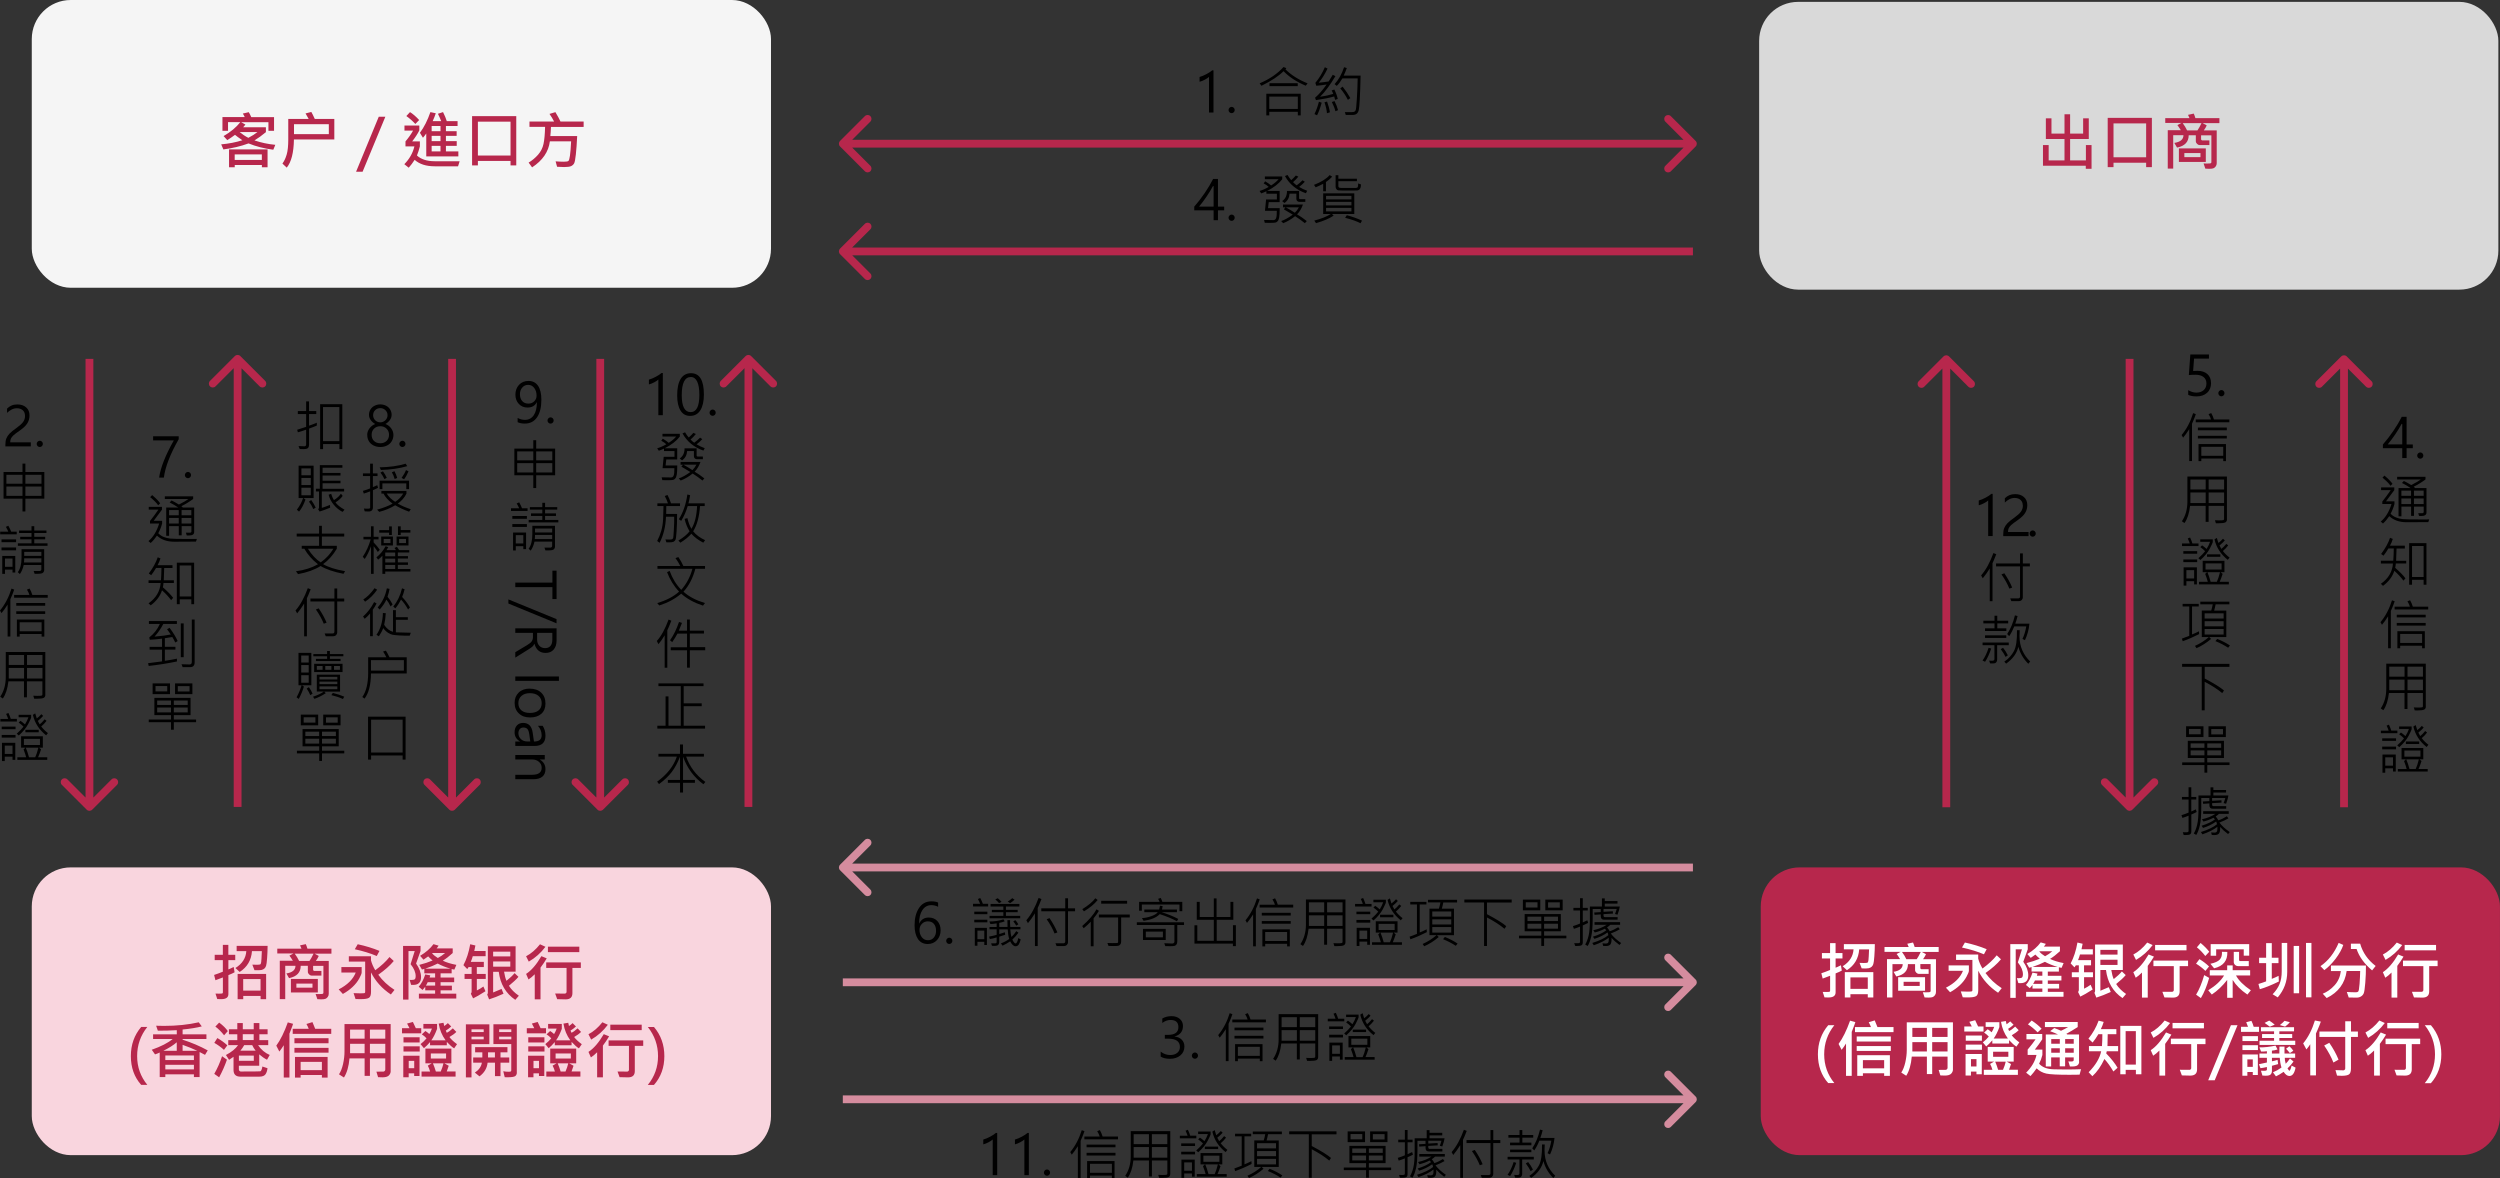 <?xml version="1.0" encoding="UTF-8"?>
<svg id="_圖層_2" data-name="圖層 2" xmlns="http://www.w3.org/2000/svg" viewBox="0 0 641.15 302.15">
  <rect x="0" y="0" width="641.15" height="302.15" fill="#333333" stroke="none"/>
  <defs>
    <style>
      .cls-1, .cls-2, .cls-3, .cls-4, .cls-5, .cls-6, .cls-7 {
        stroke-width: 0px;
      }

      .cls-2 {
        fill: #f9d5de;
      }

      .cls-3 {
        fill: #d58c9e;
      }

      .cls-4 {
        fill: #d9d9d9;
      }

      .cls-5 {
        fill: #b7274c;
      }

      .cls-6 {
        fill: #fff;
      }

      .cls-7 {
        fill: #f5f5f5;
      }
    </style>
  </defs>
  <g id="_圖層_2-2" data-name=" 圖層 2">
    <path class="cls-1" d="M509.89,137.48v-9.14c-.2.21-.55.44-1.04.7-.48.26-.94.44-1.38.55v-1.23c.54-.15,1.13-.39,1.76-.73.63-.34,1.13-.66,1.48-.97h.33v10.82h-1.14ZM518.76,129.63c0-.61-.19-1.08-.57-1.42-.38-.34-.89-.51-1.53-.51-.46,0-.9.11-1.33.33-.43.22-.82.5-1.17.85v-1.09c.34-.34.72-.61,1.15-.79s.92-.28,1.5-.28c.94,0,1.69.26,2.26.77.57.51.85,1.19.85,2.05,0,.74-.18,1.41-.55,2-.36.59-.96,1.17-1.78,1.76-.9.62-1.5,1.07-1.8,1.35-.3.28-.52.56-.64.83-.12.27-.18.59-.18.96h5.28v1.05h-6.5v-.46c0-.63.08-1.16.25-1.59.17-.43.45-.85.83-1.25.39-.41.97-.88,1.75-1.42.82-.59,1.4-1.11,1.72-1.57.32-.45.49-.97.49-1.57ZM520.51,136.84c0-.22.08-.41.24-.57.16-.16.34-.24.55-.24s.41.08.56.24c.16.15.23.34.23.57s-.08.41-.24.57c-.15.15-.34.23-.55.23s-.39-.07-.55-.23c-.16-.15-.24-.35-.24-.57ZM511.96,142.14c-.13.38-.33.86-.58,1.44l-.38.84v9.77h-.71v-8.4c-.58.94-1.17,1.78-1.79,2.52l-.42-.74c1.23-1.42,2.28-3.33,3.15-5.73l.73.29ZM520.57,145.26h-1.8v7.98c0,.23-.1.45-.29.64s-.43.29-.69.29h-1.96l-.29-.71h2.09c.11,0,.21-.04.3-.12.09-.08.13-.19.13-.31v-7.77h-6.15v-.76h6.15v-2.58h.72v2.58h1.8v.76ZM516.05,150.69l-.73.27c-.46-1.16-1.13-2.38-2.02-3.65l.73-.29c.88,1.3,1.55,2.52,2.02,3.68ZM520.47,159.95c-.15,1.51-.53,2.92-1.15,4.23l-.64-.32c.44-.9.76-1.97.98-3.21h-3.08c-.36.91-.79,1.74-1.3,2.5l-.52-.55c.85-1.25,1.52-2.85,1.99-4.78l.68.16c-.16.7-.36,1.35-.59,1.97h3.63ZM515.03,159.87h-2.8v1.27h2.32v.69h-5.47v-.69h2.43v-1.27h-2.86v-.67h2.86v-1.28h.71v1.28h2.8v.67ZM520.65,169.66l-.47.57c-1.25-1.24-2.1-2.7-2.55-4.35-.39,1.67-1.44,3.11-3.14,4.32l-.47-.51c1.08-.73,1.9-1.63,2.47-2.71.57-1.08.83-2.87.78-5.36h.7c-.04.53-.05,1.01-.05,1.44,0,1.41.24,2.66.72,3.73.48,1.08,1.15,2.03,2.02,2.86ZM514.53,163.61h-5.45v-.68h5.45v.68ZM515.18,165.47h-2.99v3.71c0,.21-.05.4-.16.57-.11.17-.23.27-.36.32-.13.05-.38.08-.77.08-.17,0-.35,0-.52-.02l-.24-.71c.2.03.42.04.66.04.28,0,.47-.04.55-.11.09-.07.14-.18.14-.31v-3.57h-3.04v-.68h6.72v.68ZM510.66,166.33c-.46,1.38-.98,2.51-1.57,3.39l-.65-.32c.62-.85,1.14-1.94,1.56-3.28l.66.21ZM514.94,168.06l-.59.41c-.23-.51-.65-1.17-1.24-1.99l.59-.35c.42.5.83,1.14,1.23,1.93Z"/>
    <path class="cls-1" d="M567.05,98.24c0,1.04-.34,1.88-1.03,2.5-.68.62-1.58.92-2.69.92-.93,0-1.64-.14-2.14-.4v-1.2c.69.42,1.39.63,2.1.63.77,0,1.4-.21,1.87-.64.47-.43.7-.99.7-1.7s-.24-1.26-.73-1.65c-.49-.4-1.18-.59-2.08-.59-.68,0-1.25.03-1.7.08l.38-5.28h4.78v1.05h-3.82l-.24,3.19c.57-.03.93-.05,1.07-.05,1.11,0,1.97.28,2.59.84.62.56.93,1.33.93,2.32ZM568.91,100.84c0-.22.08-.41.24-.57.16-.16.34-.24.55-.24s.41.08.56.24c.16.16.23.34.23.57s-.08.41-.24.57c-.16.15-.34.23-.55.23s-.39-.08-.55-.23c-.16-.15-.24-.35-.24-.57ZM571.75,108.3h-8.63v-.72h3.92c-.07-.33-.28-.79-.63-1.37l.68-.27c.3.51.53,1.06.7,1.64h3.95v.72ZM563.14,106.2c-.13.42-.33.94-.59,1.57l-.39.9v9.58h-.71v-8.19c-.6.95-1.13,1.68-1.57,2.18l-.38-.67c1.29-1.56,2.28-3.43,2.95-5.62l.68.25ZM571.09,110.34h-7.42v-.69h7.42v.69ZM571.09,112.45h-7.42v-.69h7.42v.69ZM570.87,118.26h-.7v-.66h-5.62v.66h-.72v-4.38h7.04v4.38ZM570.17,116.89v-2.31h-5.62v2.31h5.62ZM571.13,133.18c0,.38-.14.64-.41.79-.27.15-.88.23-1.82.23-.21,0-.42,0-.62-.01l-.23-.77c.35.03.68.04,1.01.04.66,0,1.05-.03,1.16-.08.11-.05.16-.14.16-.27v-3.38h-3.96v4.1h-.76v-4.1h-3.99c-.22,1.92-.7,3.39-1.44,4.41l-.66-.46c.94-1.4,1.41-3.08,1.41-5.04v-6.43h10.14v10.96ZM570.39,125.53v-2.55h-3.96v2.55h3.96ZM565.67,125.53v-2.55h-3.92v2.55h3.92ZM570.39,129.01v-2.72h-3.96v2.72h3.96ZM565.67,129.01v-2.72h-3.92v2.72h3.92ZM563.83,140.04h-4.23v-.66h1.99c-.08-.3-.26-.73-.52-1.29l.6-.24c.29.62.48,1.13.59,1.52h1.57v.66ZM571.79,143.01l-.46.57c-1.79-1.42-2.92-3.17-3.4-5.25l.6-.38c.16.57.3,1.01.4,1.3.39-.29.78-.65,1.18-1.09l.47.44c-.31.37-.77.79-1.37,1.29.18.37.34.67.48.88.37-.27.79-.7,1.27-1.29l.49.39c-.43.57-.89,1.04-1.37,1.44.47.62,1.04,1.18,1.72,1.7ZM567.5,138.94c0,.17-.26.75-.77,1.74-.51.98-1.31,1.96-2.41,2.94l-.53-.46c.76-.67,1.34-1.27,1.74-1.8-.36-.37-.78-.72-1.24-1.05l.46-.45c.32.21.71.52,1.16.92.41-.66.7-1.28.88-1.83h-2.51v-.64h3.21v.64ZM563.49,142.01h-3.55v-.66h3.55v.66ZM569.43,142.8h-3.42v-.64h3.42v.64ZM563.49,144.17h-3.55v-.69h3.55v.69ZM571.61,149.87h-7.66v-.66h2.26c-.09-.4-.31-1.07-.67-2.03l.5-.44h-1.14v-2.91h5.58v2.91h-.98l.52.44c-.28.88-.53,1.55-.76,2.03h2.35v.66ZM569.75,146.06v-1.57h-4.12v1.57h4.12ZM569.34,146.74h-3.23c.28.65.56,1.47.83,2.47h1.59c.28-.58.55-1.4.81-2.47ZM563.42,149.87h-.71v-.82h-1.99v1.13h-.71v-4.68h3.41v4.37ZM562.71,148.36v-2.14h-1.99v2.14h1.99ZM571.76,154.99h-3.54c-.13.65-.25,1.18-.38,1.6h3.12v6.8h-4.37l.46.47c-1.18,1.01-2.43,1.8-3.73,2.37l-.4-.59c1.33-.59,2.51-1.34,3.55-2.26h-1.8v-6.8h2.42c.14-.41.27-.94.39-1.6h-3.19v-.67h7.46v.67ZM570.27,158.63v-1.33h-4.87v1.33h4.87ZM570.27,160.63v-1.31h-4.87v1.31h4.87ZM570.27,162.74v-1.43h-4.87v1.43h4.87ZM563.99,162.62c-1.39.71-2.79,1.33-4.21,1.83l-.21-.67c.77-.27,1.4-.51,1.89-.72v-7.53h-1.71v-.67h4.14v.67h-1.72v7.18c.44-.16,1.03-.43,1.78-.81l.04.73ZM571.89,165.54l-.46.58c-.96-.63-2.04-1.2-3.26-1.7l.46-.57c1.24.5,2.32,1.06,3.26,1.69ZM571.76,171.02h-6.34v2.99c2.44,1.29,4.09,2.32,4.94,3.07l-.45.68c-1.19-1-2.69-1.97-4.5-2.91v7.32h-.75v-11.16h-5.04v-.75h12.14v.75ZM570.84,189.02h-4.45v-2.76h4.45v2.76ZM570.11,188.34v-1.37h-3.01v1.37h3.01ZM565.1,189.02h-4.46v-2.76h4.46v2.76ZM564.39,188.31v-1.36h-3.01v1.36h3.01ZM571.79,196.21h-5.71v1.94h-.73v-1.94h-5.71v-.68h5.71v-1.13h-4.27v-4.42h9.28v4.42h-4.29v1.13h5.71v.68ZM569.64,191.78v-1.13h-3.56v1.13h3.56ZM565.35,191.78v-1.13h-3.54v1.13h3.54ZM569.64,193.71v-1.26h-3.56v1.26h3.56ZM565.35,193.71v-1.26h-3.54v1.26h3.54ZM571.5,204c-.07.55-.27,1.26-.59,2.13l-.64-.17c.2-.5.34-.94.43-1.3h-3.38v.72l2.39-.14.03.6-2.42.14v.41c0,.08.03.16.09.24.06.07.13.11.22.11h3.3v.66h-3.5c-.54,0-.81-.3-.81-.9v-.46l-1.61.11-.07-.6,1.67-.1v-.79h-2.07v2.36c0,2.06-.12,3.61-.37,4.67-.24,1.05-.55,1.87-.92,2.44l-.63-.38c.35-.56.64-1.3.86-2.22.23-.92.34-2.27.34-4.05v-3.48h3.09v-2.08h.73v.68h3.26v.66h-3.26v.74h3.85ZM563.36,208.25c-.36.19-.81.41-1.37.64v4.33c0,.38-.11.63-.32.75-.21.13-.62.19-1.26.19-.16,0-.29,0-.38-.02l-.23-.71c.34.01.63.02.88.02s.41-.03.48-.09c.08-.06.12-.15.12-.27v-3.9c-.62.26-1.14.45-1.58.57l-.24-.7c.78-.25,1.39-.46,1.82-.66v-3.35h-1.7v-.66h1.7v-2.48h.7v2.48h1.28v.66h-1.28v3.07c.33-.14.71-.32,1.16-.55l.21.66ZM571.85,213.39l-.44.51c-.83-.62-1.51-1.23-2.04-1.83.04.7-.03,1.22-.21,1.57-.18.35-.61.53-1.28.53-.23,0-.44-.01-.64-.03l-.18-.66c.32.03.6.05.85.05.3,0,.52-.09.63-.27.12-.18.16-.59.14-1.22-.95.74-2.23,1.38-3.85,1.93l-.38-.59c1.81-.56,3.18-1.22,4.11-1.99-.03-.26-.1-.49-.21-.7-.99.71-2.11,1.26-3.36,1.64l-.37-.56c1.44-.45,2.59-.99,3.43-1.63-.1-.13-.22-.27-.38-.42-.79.42-1.65.75-2.58.98l-.38-.59c1.35-.29,2.49-.75,3.43-1.38h-3.12v-.68h6.56v.68h-2.5c-.27.25-.56.47-.85.67.24.24.47.57.68.99.71-.23,1.44-.58,2.19-1.05l.4.53c-.58.36-1.35.72-2.31,1.09.61.82,1.49,1.63,2.65,2.43Z"/>
    <path class="cls-1" d="M616.08,113.98v-5.24l-.15-.04c-.98,1.8-2.17,3.56-3.57,5.27h3.72ZM617.2,106.89v7.09h1.59v.97h-1.59v2.53h-1.12v-2.53h-4.96v-.96c.93-1.06,1.83-2.23,2.69-3.49.86-1.27,1.58-2.47,2.15-3.61h1.24ZM619.91,116.84c0-.22.08-.41.24-.57.16-.16.34-.24.55-.24s.41.08.56.24c.16.16.23.34.23.57s-.08.41-.24.57c-.16.15-.34.23-.55.23s-.39-.08-.55-.23c-.16-.15-.24-.35-.24-.57ZM613.58,124.08l-.51.51c-.38-.58-1.07-1.28-2.06-2.09l.51-.53c1,.85,1.69,1.56,2.06,2.11ZM622.29,131.47c0,.57-.44.86-1.31.86-.14,0-.34,0-.59-.01l-.21-.71h1.07c.08.01.15-.02.22-.08.07-.07.11-.14.11-.21v-1.39h-2.49v2.37h-.74v-2.37h-2.48v2.49h-.74v-7.25h3.1c-.59-.42-1.33-.85-2.22-1.31l.49-.51c.44.2,1.07.55,1.88,1.05,1.2-.61,2.02-1.09,2.46-1.43h-6.07v-.68h7.27v.68c-.93.69-1.93,1.31-3.02,1.85.16.17.29.28.38.35h2.9v6.32ZM621.57,127.15v-1.33h-2.49v1.33h2.49ZM618.34,127.15v-1.33h-2.48v1.33h2.48ZM621.57,129.27v-1.44h-2.49v1.44h2.49ZM618.34,129.27v-1.44h-2.48v1.44h2.48ZM622.99,133.22l-.23.68-5.57.03c-1.85,0-3.33-.52-4.44-1.56-.48.72-1.02,1.36-1.61,1.89l-.57-.49c1.23-1.03,2.14-2.53,2.75-4.51h-2.35v-.65c.7-.86,1.42-1.83,2.15-2.91h-2.47v-.71h3.39v.71l-2.13,2.87h2.17v.69c-.22.85-.55,1.68-.99,2.49.41.43.88.75,1.41.96.53.21,1.06.34,1.61.41.54.07,2.21.1,5.02.1.76,0,1.39,0,1.87-.01ZM617.11,144.51h-2.68c-.03.4-.08.77-.16,1.11,1.2,1.05,2.08,1.95,2.63,2.7l-.51.59c-.67-.89-1.45-1.73-2.34-2.52-.46,1.46-1.42,2.75-2.9,3.86l-.55-.53c1.91-1.33,2.94-3.06,3.1-5.2h-3.1v-.71h3.18c.07-.9.11-1.95.13-3.15h-1.39c-.28.51-.69,1.12-1.24,1.85l-.62-.43c1.13-1.51,1.89-2.9,2.29-4.16l.71.29c-.15.54-.39,1.12-.73,1.74h3.82v.72h-2.13l-.11,3.15h2.59v.71ZM622.29,149.96h-.73v-1.26h-2.97v1.26h-.74v-10.66h4.44v10.66ZM621.56,147.97v-7.95h-2.97v7.95h2.97ZM622.75,156.3h-8.63v-.72h3.92c-.07-.33-.28-.79-.63-1.37l.68-.27c.3.51.53,1.06.7,1.64h3.95v.72ZM614.14,154.2c-.13.42-.33.95-.59,1.57l-.39.9v9.58h-.71v-8.19c-.6.95-1.13,1.68-1.57,2.18l-.38-.67c1.29-1.56,2.28-3.43,2.95-5.62l.68.25ZM622.09,158.34h-7.42v-.69h7.42v.69ZM622.09,160.45h-7.42v-.69h7.42v.69ZM621.87,166.26h-.7v-.66h-5.62v.66h-.72v-4.38h7.04v4.38ZM621.17,164.89v-2.31h-5.62v2.31h5.62ZM622.13,181.18c0,.38-.14.64-.41.79-.27.15-.88.23-1.82.23-.21,0-.42,0-.62-.01l-.23-.77c.35.03.68.04,1.01.04.66,0,1.05-.03,1.16-.08.11-.05.16-.14.16-.27v-3.38h-3.96v4.1h-.76v-4.1h-3.99c-.22,1.92-.7,3.39-1.44,4.41l-.66-.46c.94-1.4,1.41-3.08,1.41-5.04v-6.43h10.14v10.96ZM621.39,173.53v-2.55h-3.96v2.55h3.96ZM616.67,173.53v-2.55h-3.92v2.55h3.92ZM621.39,177.01v-2.72h-3.96v2.72h3.96ZM616.67,177.01v-2.72h-3.92v2.72h3.92ZM614.83,188.04h-4.23v-.66h1.99c-.08-.3-.26-.73-.52-1.29l.6-.24c.29.62.48,1.13.59,1.52h1.57v.66ZM622.79,191.01l-.46.57c-1.79-1.42-2.92-3.17-3.4-5.25l.6-.38c.16.57.3,1.01.4,1.3.39-.29.78-.65,1.18-1.09l.47.44c-.31.37-.77.79-1.37,1.29.18.37.34.67.48.88.37-.27.79-.7,1.27-1.29l.49.39c-.43.57-.89,1.04-1.37,1.44.47.62,1.04,1.18,1.72,1.7ZM618.5,186.94c0,.17-.26.75-.77,1.74-.51.98-1.31,1.96-2.41,2.94l-.53-.46c.76-.67,1.34-1.27,1.74-1.8-.36-.37-.78-.72-1.24-1.05l.46-.45c.32.21.71.52,1.16.92.41-.66.7-1.28.88-1.83h-2.51v-.64h3.21v.64ZM614.49,190.01h-3.55v-.66h3.55v.66ZM620.43,190.8h-3.42v-.64h3.42v.64ZM614.49,192.17h-3.55v-.69h3.55v.69ZM622.61,197.87h-7.66v-.66h2.26c-.09-.4-.31-1.07-.67-2.03l.5-.44h-1.14v-2.91h5.58v2.91h-.98l.52.44c-.28.88-.53,1.55-.76,2.03h2.35v.66ZM620.75,194.06v-1.57h-4.12v1.57h4.12ZM620.34,194.74h-3.23c.28.65.56,1.47.83,2.47h1.59c.28-.58.55-1.4.81-2.47ZM614.42,197.87h-.71v-.82h-1.99v1.13h-.71v-4.68h3.41v4.37ZM613.71,196.36v-2.14h-1.99v2.14h1.99Z"/>
    <rect class="cls-7" x="8.15" width="189.58" height="73.8" rx="10" ry="10"/>
    <path class="cls-5" d="M70.61,37.13l-.52,1.27c-2.35-.31-4.47-.85-6.35-1.62-1.97.73-4.13,1.24-6.46,1.54l-.55-1.3c1.89-.16,3.7-.51,5.43-1.05-.93-.64-1.56-1.1-1.89-1.39-.68.51-1.34.96-1.98,1.36l-.95-1.04c1.8-1.04,3.23-2.23,4.29-3.57h-3.15v2.21h-1.43v-3.51h5.71c-.03-.11-.19-.42-.48-.91l1.51-.35c.17.23.38.66.65,1.27h5.84v3.51h-1.44v-2.21h-6.99l1.09.61c-.17.22-.36.45-.58.69h5.83v1.25c-1.04.86-2.01,1.57-2.93,2.12,1.72.58,3.5.96,5.34,1.13ZM66.03,33.87h-4.57c.67.56,1.41,1.06,2.23,1.48.95-.5,1.73-.99,2.34-1.48ZM68.61,42.9h-1.45v-.59h-6.96v.59h-1.46v-4.58h9.88v4.58ZM67.15,41.01v-1.41h-6.96v1.41h6.96ZM85.75,35.76h-10.37c-.05,3.36-.66,5.78-1.84,7.23l-1.11-1.04c.46-.62.82-1.39,1.09-2.31.28-.92.41-2.23.41-3.91v-5.23h5.23c-.22-.44-.49-.91-.8-1.41l1.48-.38c.2.33.49.92.89,1.79h5.01v5.27ZM84.33,34.4v-2.55h-8.93v2.55h8.93ZM98.83,29.93l-5.84,14.11h-1.67l5.82-14.11h1.69ZM117.53,40.11h-8.21v-5.88c-.25.37-.54.74-.85,1.1l-.78-1.27c1.07-1.43,1.96-3.2,2.69-5.31l1.38.3c-.21.64-.47,1.31-.8,2.02h2.19c-.2-.54-.48-1.17-.84-1.89l1.31-.43c.44.88.76,1.65.96,2.32h2.77v1.25h-2.99v1.33h2.75v1.2h-2.75v1.34h2.77v1.22h-2.77v1.42h3.19v1.28ZM112.97,33.65v-1.33h-2.27v1.33h2.27ZM112.97,36.19v-1.34h-2.27v1.34h2.27ZM112.97,38.83v-1.42h-2.27v1.42h2.27ZM107.5,30.78l-.98,1.01c-.74-.79-1.51-1.46-2.31-2.03l.94-1.01c.72.44,1.5,1.11,2.35,2.03ZM117.88,41.34l-.41,1.31h-5.97c-2.21,0-3.93-.55-5.16-1.66-.51.79-1.02,1.46-1.52,2.02l-1.13-.9c1.3-1.31,2.17-2.83,2.59-4.57h-2.29v-1.28c.79-.93,1.44-1.85,1.95-2.77h-2.21v-1.3h3.81v1.25c-.44.88-1.05,1.82-1.83,2.82h1.97v1.28c-.19.79-.44,1.57-.75,2.34,1.06.98,2.58,1.47,4.54,1.47h6.41ZM132.4,42.41h-1.47v-1.13h-8.37v1.13h-1.49v-12.62h11.33v12.62ZM130.93,39.89v-8.69h-8.37v8.69h8.37ZM149.67,32.55h-8.37c-.04.93-.09,1.72-.16,2.35h6.88c-.09,1.91-.2,3.48-.34,4.71-.13,1.23-.28,1.99-.45,2.3-.17.3-.43.53-.77.69-.34.16-.94.24-1.79.24-.56,0-1.16-.02-1.8-.07l-.38-1.39c.81.06,1.52.09,2.13.09s1.02-.07,1.16-.2c.15-.13.28-.58.39-1.34.12-.76.21-1.99.3-3.68h-5.45c-.34,2.68-1.86,4.9-4.56,6.67l-.89-1.22c.9-.54,1.71-1.21,2.42-2.02.71-.81,1.18-1.74,1.4-2.77.22-1.04.36-2.5.4-4.37h-4v-1.38h6.31c-.33-.66-.73-1.31-1.18-1.95l1.52-.45c.57.96,1.01,1.76,1.3,2.4h5.94v1.38Z"/>
    <rect class="cls-4" x="451.15" y=".48" width="189.58" height="73.8" rx="10" ry="10"/>
    <path class="cls-5" d="M536.4,43.29h-1.48v-.78h-10.98v-5.3h1.46v3.92h4.06v-5.48h-4.78v-5.3h1.44v3.91h3.34v-4.96h1.44v4.96h3.34v-3.91h1.45v5.3h-4.79v5.48h4.05v-3.92h1.45v6.08ZM551.87,42.86h-1.47v-1.13h-8.37v1.13h-1.49v-12.63h11.33v12.63ZM550.4,40.34v-8.69h-8.37v8.69h8.37ZM569.17,31.58h-4.3l1.07.58c-.17.39-.42.82-.75,1.28h3.31v8.43c0,.31-.09.58-.26.81-.17.23-.37.4-.59.48-.22.09-.58.13-1.09.13-.27,0-.59-.01-.98-.04l-.45-1.33c.27.02.52.02.75.02.62,0,.99-.02,1.09-.07.1-.05.16-.15.16-.29v-6.88h-2.64v1.05s.03.1.09.16.11.09.16.09h1.88v1.2h-2.49c-.24,0-.47-.1-.68-.31s-.31-.43-.31-.68v-1.52h-1.83c0,1.7-1,2.76-2.99,3.16l-.69-1.2c1.55-.24,2.33-.9,2.34-1.97h-2.63v8.55h-1.4v-9.84h3.36c-.37-.6-.67-1.04-.89-1.31l1.04-.55h-4.15v-1.24h6.21c-.07-.2-.2-.48-.37-.84l1.47-.32c.14.3.28.68.42,1.16h6.16v1.24ZM564.59,31.58h-4.81c.44.6.82,1.22,1.12,1.86h2.66c.29-.4.64-1.02,1.04-1.86ZM565.7,41.53h-6.9v-3.48h6.9v3.48ZM564.33,40.3v-1.05h-4.13v1.05h4.13Z"/>
    <rect class="cls-5" x="451.56" y="222.45" width="189.58" height="73.8" rx="10" ry="10"/>
    <path class="cls-6" d="M472.53,245.8h-1.77v2.38c.41-.16.86-.37,1.36-.63l.23,1.36c-.4.23-.93.47-1.59.73v4.86c0,.87-.6,1.31-1.81,1.31-.29,0-.63,0-1.04-.02l-.46-1.41c.29.02.57.02.86.02.53,0,.84-.02.92-.07.08-.05.12-.14.12-.29v-3.8c-.41.17-1.04.41-1.91.72l-.34-1.36c.71-.23,1.46-.51,2.24-.84v-2.96h-2.09v-1.38h2.09v-2.54h1.41v2.54h1.77v1.38ZM480.82,242.13c-.01,1.09-.05,2.14-.13,3.15-.07,1.01-.16,1.66-.26,1.96-.09.3-.24.53-.43.7-.19.17-.44.29-.75.37-.31.07-.91.08-1.8.05l-.55-1.42c.45.02.81.03,1.08.03.52,0,.83-.03.95-.09.12-.06.2-.26.25-.61.05-.35.1-1.28.16-2.79h-2.53c-.17,2.32-1.22,4.1-3.15,5.34l-1.09-1.01c1.75-1.1,2.68-2.55,2.79-4.34h-2.48v-1.34h7.95ZM480.43,255.81h-1.42v-.84h-4.45v.84h-1.44v-6.49h7.31v6.49ZM479.01,253.61v-2.94h-4.45v2.94h4.45ZM497.17,244.13h-4.3l1.07.58c-.17.39-.42.82-.75,1.28h3.31v8.43c0,.31-.09.58-.26.81-.17.23-.37.4-.59.48-.22.09-.58.13-1.09.13-.27,0-.59-.01-.98-.04l-.45-1.33c.27.01.52.02.75.02.62,0,.99-.02,1.09-.07.1-.05.16-.15.16-.29v-6.88h-2.64v1.06s.03.1.09.16c.06.06.11.09.16.09h1.88v1.2h-2.49c-.24,0-.47-.1-.68-.31-.21-.21-.31-.43-.31-.68v-1.51h-1.83c0,1.7-1,2.76-2.99,3.16l-.69-1.19c1.55-.25,2.33-.9,2.34-1.97h-2.63v8.55h-1.4v-9.84h3.36c-.37-.6-.67-1.04-.89-1.31l1.04-.55h-4.15v-1.24h6.21c-.07-.2-.2-.48-.37-.84l1.47-.32c.14.3.28.68.42,1.16h6.16v1.24ZM492.59,244.13h-4.81c.44.6.82,1.22,1.12,1.86h2.66c.29-.4.64-1.02,1.04-1.86ZM493.7,254.09h-6.9v-3.48h6.9v3.48ZM492.33,252.85v-1.05h-4.13v1.05h4.13ZM509.5,243.43l-.7,1.31c-1.58-.68-3.46-1.26-5.63-1.74l.75-1.28c2,.43,3.86,1,5.59,1.71ZM513.36,253.43l-.93,1.17c-2.25-1.5-3.95-3.38-5.09-5.65v4.98c0,.78-.17,1.29-.52,1.52-.34.23-1.03.35-2.07.35-.37,0-.83,0-1.38-.02l-.5-1.52c.64.03,1.18.05,1.62.05.69,0,1.08-.02,1.19-.06.11-.05.16-.14.16-.29v-7.78h-4.19v-1.38h5.68v1.04c.21.83.58,1.68,1.1,2.55,1.56-1.15,2.77-2.28,3.65-3.39l1.09,1.02c-.98,1.18-2.3,2.35-3.97,3.52,1.1,1.52,2.49,2.81,4.15,3.88ZM504.94,248.97c0,.27-.21.78-.62,1.54-.41.75-.97,1.47-1.69,2.15-.72.68-1.55,1.28-2.51,1.81l-1.07-1.16c2.26-1.16,3.71-2.61,4.37-4.34h-3.68v-1.39h5.2v1.39ZM529.23,247l-.52,1.22c-.14-.03-.36-.07-.69-.15v1.1h-2.84v1.08h3.49v1.2h-3.49v.88h2.9v1.19h-2.9v.85h4.03v1.25h-9.59v-1.25h4.16v-.85h-2.53v-.92c-.07.12-.3.39-.69.83l-.99-.83c.7-.8,1.26-1.85,1.68-3.16l1.28.24c-.01.05-.06.24-.16.56h1.41v-1.08h-2.77v-1.16c-.21.1-.42.16-.62.17l-.67-1.18c1.23-.31,2.37-.68,3.41-1.12-.49-.41-.87-.76-1.13-1.06-.2.16-.6.44-1.2.85l-.87-.99c1.47-.88,2.62-1.87,3.43-2.99l1.31.38c-.15.25-.31.48-.5.7h4.12v1.19c-.9.83-1.75,1.49-2.54,1.97.93.45,2.09.81,3.47,1.07ZM526.34,243.96h-3.22l-.12.06c.38.46.88.86,1.48,1.22.7-.38,1.32-.8,1.86-1.28ZM527.72,247.98c-1.18-.33-2.28-.77-3.28-1.31-.84.44-1.91.87-3.19,1.31h6.47ZM523.79,252.33v-.88h-1.91c-.14.34-.29.63-.48.88h2.38ZM518.9,246.66c.85,1.2,1.27,2.36,1.27,3.48,0,1.33-.67,2-2.02,2-.12,0-.3,0-.53-.02l-.37-1.27c.19.02.35.02.48.02.45,0,.74-.07.87-.22.13-.15.2-.4.2-.74,0-.99-.43-2.02-1.3-3.09.39-1.17.74-2.29,1.05-3.36h-1.6v12.45h-1.39v-13.77h4.48v1.31c-.28.86-.66,1.92-1.14,3.2ZM536.77,250.62h-2.29v2.94c.59-.28,1.15-.62,1.68-1.01l.53,1.21c-1.41.9-2.46,1.51-3.17,1.83l-.58-1.19c.13-.14.2-.31.2-.52v-3.26h-1.8v-1.28h1.8v-1.77h-.77c-.15.23-.27.4-.35.52l-.98-1.01c.8-1.5,1.38-3.29,1.74-5.36l1.33.32c-.03.25-.13.71-.29,1.41h2.91v1.34h-3.3c-.11.43-.28.92-.5,1.45h3.34v1.33h-1.8v1.77h2.29v1.28ZM545.25,254.92l-.91,1.05c-2.44-1.65-3.85-4.05-4.24-7.2h-1.44v5.31l2.16-.91.5,1.23c-1.33.61-2.56,1.09-3.7,1.45l-.48-1.23c.1-.14.16-.3.16-.48v-11.9h7.12v6.52h-2.96c.16,1.01.36,1.79.63,2.34.9-.71,1.59-1.37,2.08-1.97l.99.94c-.52.63-1.34,1.39-2.45,2.29.58.94,1.43,1.79,2.54,2.55ZM543.06,244.82v-1.21h-4.4v1.21h4.4ZM543.06,247.46v-1.33h-4.4v1.33h4.4ZM552.07,242.37c-1.17,1.56-2.59,2.83-4.27,3.81l-.69-1.38c1.27-.66,2.46-1.68,3.57-3.07l1.39.64ZM560.75,243.73h-8.05v-1.39h8.05v1.39ZM552.4,245.34c-.49.84-1.02,1.63-1.59,2.37v8.14h-1.48v-6.43c-.57.57-1.11,1.01-1.6,1.33l-.62-1.42c1.35-.89,2.66-2.4,3.92-4.55l1.38.56ZM561.15,247.78h-2.16v6.48c0,1.06-.58,1.59-1.73,1.59-.74,0-1.46-.02-2.17-.05l-.53-1.45c.45.01,1.28.01,2.48.01.1,0,.2-.04.3-.12.1-.09.15-.19.15-.32v-6.15h-5.22v-1.41h8.88v1.41ZM566.59,244.09l-1.02,1.09c-.64-.83-1.35-1.58-2.16-2.23l.95-1.12c.97.81,1.71,1.57,2.23,2.27ZM576.82,245.09h-1.39v-1.62h-7.07v1.63h-1.41v-2.96h9.88v2.95ZM576.72,247.77h-2.72c-.3,0-.57-.1-.79-.31-.22-.21-.34-.46-.34-.76v-2.59h1.36v2.13c0,.05.03.1.09.16.06.05.11.08.16.08h2.24v1.3ZM571.22,244.13c.08,2.25-1.05,3.65-3.39,4.2l-.95-1.16c1.15-.24,1.95-.6,2.39-1.07s.63-1.13.57-2l1.38.03ZM566.53,247.86l-.93,1.14c-.68-.67-1.48-1.29-2.4-1.86l.87-1.16c.92.55,1.74,1.18,2.46,1.88ZM577.25,253.98l-.88,1.09c-1.67-1.13-2.93-2.38-3.78-3.76v4.59h-1.41v-4.58c-1.18,1.52-2.49,2.77-3.94,3.74l-.92-1.09c1.92-1.19,3.28-2.46,4.06-3.8h-3.66v-1.36h4.46v-1.23h1.41v1.23h4.48v1.36h-3.63c.68,1.28,1.95,2.54,3.8,3.8ZM566.56,250.8c-.55,2-1.26,3.72-2.12,5.17l-1.23-.88c.8-1.3,1.49-2.97,2.08-5.02l1.28.73ZM592.79,255.78h-1.39v-13.95h1.39v13.95ZM586.58,249.27c0,2.45-.81,4.62-2.43,6.52l-1.31-.8c.82-.86,1.42-1.74,1.78-2.64.37-.9.55-1.98.55-3.25v-7.27h1.41v7.43ZM584.43,251.72c-1.93.94-3.56,1.6-4.88,1.97l-.35-1.34c.84-.26,1.5-.48,1.97-.67v-4.67h-1.8v-1.38h1.8v-3.76h1.45v3.76h1.72v1.38h-1.72v4.03c.53-.2,1.11-.46,1.75-.78l.06,1.47ZM589.63,254.73h-1.39v-12.14h1.39v12.14ZM600.96,242.34c-.37,1.12-1.03,2.29-1.95,3.52-.93,1.22-1.9,2.2-2.91,2.94l-.99-1.02c2-1.38,3.55-3.36,4.66-5.97l1.2.53ZM609.26,247.73l-.91,1.14c-1.99-1.68-3.32-3.51-3.98-5.49h-1.46v-1.36h2.38c.65,2.28,1.97,4.18,3.97,5.71ZM606.77,247.62c.01,1.49-.05,2.97-.17,4.43-.12,1.46-.25,2.36-.4,2.7-.15.34-.38.61-.7.8-.32.2-.7.3-1.13.3-.99,0-1.67-.01-2.02-.03l-.48-1.42c.75.05,1.53.08,2.34.08.2,0,.38-.05.54-.15.17-.1.29-.77.38-1.99.09-1.22.14-2.33.16-3.31h-3.47c-.43,3.16-2.14,5.47-5.12,6.93l-1.01-1.11c1.11-.45,2.12-1.16,3.02-2.15.91-.99,1.45-2.21,1.63-3.67h-2.55v-1.41h8.96ZM616.07,242.37c-1.17,1.56-2.59,2.83-4.27,3.81l-.69-1.38c1.27-.66,2.46-1.68,3.57-3.07l1.39.64ZM624.75,243.73h-8.05v-1.39h8.05v1.39ZM616.4,245.34c-.49.84-1.02,1.63-1.59,2.37v8.14h-1.48v-6.43c-.57.57-1.11,1.01-1.6,1.33l-.62-1.42c1.35-.89,2.66-2.4,3.92-4.55l1.38.56ZM625.15,247.78h-2.16v6.48c0,1.06-.58,1.59-1.73,1.59-.74,0-1.46-.02-2.17-.05l-.53-1.45c.45.01,1.28.01,2.48.01.1,0,.2-.04.3-.12.1-.09.15-.19.15-.32v-6.15h-5.22v-1.41h8.88v1.41ZM468.87,277.78c-1.77-1.99-2.65-4.45-2.65-7.38s.88-5.38,2.65-7.48h1.57c-1.74,2.18-2.61,4.67-2.61,7.47s.87,5.25,2.61,7.38h-1.57ZM485.62,264.7h-9.89v-1.3h4.1c-.13-.35-.32-.77-.58-1.23l1.54-.48c.33.74.56,1.32.7,1.71h4.12v1.3ZM475.82,262.12c-.08.31-.26.81-.53,1.5l-.4,1.02v11.27h-1.46v-8.29c-.33.54-.71,1.08-1.13,1.62l-.78-1.51c1.07-1.46,2.05-3.45,2.95-5.97l1.36.37ZM484.92,267.11h-8.75v-1.3h8.75v1.3ZM484.92,269.52h-8.75v-1.24h8.75v1.24ZM484.68,275.91h-1.47v-.66h-5.45v.66h-1.45v-5.3h8.37v5.3ZM483.21,273.99v-2.11h-5.45v2.11h5.45ZM500.86,274.23c0,.43-.16.81-.47,1.13-.31.32-.86.48-1.65.48-.36,0-.73-.01-1.12-.04l-.43-1.41,1.79-.02c.12,0,.24-.05.34-.16.1-.11.15-.23.15-.35v-2.88h-3.94v4.48h-1.36v-4.48h-3.88c-.18,2.06-.65,3.7-1.42,4.91l-1.27-.82c.45-.67.79-1.55,1.04-2.64.24-1.1.37-2.15.37-3.15v-7.09h11.84v12.02ZM499.47,265.93v-2.32h-3.94v2.32h3.94ZM494.17,265.93v-2.32h-3.73v2.32h3.73ZM499.47,269.66v-2.4h-3.94v2.4h3.94ZM494.17,269.66v-2.4h-3.73v2.4h3.73ZM508.69,264.55h-4.93v-1.31h1.92c-.08-.17-.29-.57-.62-1.19l1.49-.41c.18.36.43.9.75,1.6h1.39v1.31ZM517.88,267.32l-.75,1.09c-.52-.31-1.15-.87-1.88-1.66v.87h-4.3v-.82c-.52.61-1.04,1.14-1.57,1.57l-.86-1.05c.59-.46,1.1-.95,1.53-1.48-.38-.41-.78-.75-1.21-1.02l.92-.86c.28.16.61.42,1.01.78.24-.36.46-.82.66-1.39h-2.19v-1.2h3.52v1.27c-.44,1.2-.93,2.18-1.47,2.93h3.66c-.92-1.24-1.51-2.67-1.77-4.29l1.23-.21c.03.2.09.48.2.84.39-.28.7-.53.93-.75l.86.86c-.45.42-.91.77-1.39,1.05.06.15.14.34.24.56.42-.17.94-.54,1.57-1.13l.89.92c-.45.45-1.04.89-1.77,1.3.39.56,1.04,1.17,1.95,1.84ZM508.28,266.91h-4.14v-1.33h4.14v1.33ZM508.29,269.23h-4.16v-1.33h4.16v1.33ZM517.5,275.66h-8.73v-1.3h2.2c-.15-.56-.35-1.06-.59-1.51l1.02-.59h-1.63v-3.77h6.66v3.77h-1.8l1.12.62c-.17.54-.34,1.03-.51,1.47h2.27v1.3ZM515.06,271.03v-1.3h-3.91v1.3h3.91ZM514.39,272.27h-2.7c.27.62.52,1.32.75,2.09h1.25c.32-.73.55-1.43.7-2.09ZM508.26,275.51h-1.38v-.69h-1.41v1.02h-1.38v-5.53h4.16v5.2ZM506.89,273.51v-1.88h-1.41v1.88h1.41ZM523.58,263.83l-1.01.93c-.84-.85-1.67-1.53-2.48-2.05l.95-.99c1.06.7,1.91,1.41,2.55,2.11ZM533.22,272.25c0,.44-.16.77-.48.99-.31.22-.94.31-1.88.27l-.41-1.3c.26.01.51.02.73.02.43,0,.64-.12.64-.36v-.69h-2.2v2.29h-1.38v-2.29h-2.2v2.32h-1.38v-8.2h3.14c-.55-.28-1.22-.55-2.03-.84l1.07-.81c.67.24,1.25.47,1.73.7.65-.3,1.25-.61,1.82-.95h-5.95v-1.3h8.41v1.3c-1.06.68-2.03,1.25-2.91,1.73l.21.16h3.04v6.96ZM531.83,267.67v-1.19h-2.2v1.19h2.2ZM528.26,267.67v-1.19h-2.2v1.19h2.2ZM531.83,269.99v-1.16h-2.2v1.16h2.2ZM528.26,269.99v-1.16h-2.2v1.16h2.2ZM533.7,274.22l-.37,1.39c-.92.02-1.79.03-2.59.03-3.02,0-5-.1-5.95-.31-.95-.21-1.77-.65-2.48-1.34-.52.75-1.04,1.41-1.57,1.98l-1.12-.87c1.42-1.42,2.31-2.94,2.66-4.55h-2.27v-1.37c.89-1.06,1.56-1.93,2.03-2.63h-2.34v-1.37h4.05v1.37c-.51.79-1.14,1.66-1.9,2.63h1.94v1.37c-.19.8-.47,1.55-.84,2.25.39.44.89.78,1.51,1.03.62.25,1.4.39,2.34.41.94.03,1.92.04,2.95.04,1.49,0,2.81-.02,3.96-.07ZM543.21,269.61h-2.91c-.04.24-.09.43-.14.55,1.3,1.35,2.27,2.58,2.91,3.68l-1.07.96c-.74-1.27-1.51-2.34-2.3-3.21-.87,1.86-1.9,3.34-3.09,4.41l-.96-1.01c1.79-1.82,2.86-3.61,3.22-5.39h-3.14v-1.33h3.34c.07-.96.1-1.97.1-3.04h-1.02c-.49.82-.98,1.53-1.48,2.14l-1.07-.99c1.15-1.44,2.02-2.98,2.61-4.62l1.3.32c-.17.59-.41,1.21-.73,1.86h3.98v1.3h-2.22c.01.73-.01,1.75-.06,3.04h2.73v1.33ZM549.18,275.51h-1.41v-1.13h-2.62v1.13h-1.38v-12.41h5.41v12.41ZM547.76,273.03v-8.59h-2.62v8.59h2.62ZM556.54,262.37c-1.17,1.56-2.59,2.83-4.27,3.8l-.69-1.38c1.27-.66,2.46-1.68,3.57-3.07l1.39.64ZM565.22,263.73h-8.05v-1.39h8.05v1.39ZM556.87,265.34c-.49.84-1.02,1.63-1.59,2.37v8.14h-1.48v-6.43c-.57.57-1.11,1.01-1.6,1.33l-.62-1.42c1.35-.89,2.66-2.4,3.92-4.55l1.38.56ZM565.62,267.78h-2.16v6.48c0,1.06-.58,1.59-1.73,1.59-.74,0-1.46-.02-2.17-.05l-.53-1.45c.45.01,1.28.02,2.48.02.1,0,.2-.04.3-.12.1-.09.15-.2.15-.32v-6.15h-5.22v-1.41h8.88v1.41ZM573.83,262.93l-5.84,14.11h-1.67l5.82-14.11h1.69ZM583.37,262.79l-1.25.52c-.4-.31-.84-.64-1.34-.98l1.19-.59c.55.35,1.02.7,1.41,1.05ZM587.26,262.15c-.21.3-.62.68-1.23,1.14l-1.34-.4c.56-.45.96-.81,1.2-1.09l1.38.35ZM579.34,264.63h-4.61v-1.3h1.8c-.17-.48-.33-.88-.47-1.17l1.34-.35c.23.47.43.98.58,1.52h1.36v1.3ZM588.64,267.99h-9.16v-1.09h3.73v-.69h-3.08v-1.01h3.08v-.71h-3.36v-1.05h8.48v1.05h-3.77v.71h3.3v1.01h-3.3v.69h4.08v1.09ZM579.07,267h-3.97v-1.27h3.97v1.27ZM579.07,269.3h-3.97v-1.25h3.97v1.25ZM588.72,273.8c-.27,1.43-.79,2.15-1.59,2.15-.52,0-1.01-.36-1.47-1.07-.77.53-1.43.92-1.97,1.16l-.77-1.04c.74-.3,1.47-.7,2.19-1.22-.24-.75-.39-1.58-.45-2.49h-2v.89c.36-.05.84-.17,1.44-.37l.15,1.09c-.79.23-1.32.37-1.59.43v1.3c0,.36-.1.66-.3.89-.19.24-.62.36-1.3.36-.24,0-.52-.01-.84-.04l-.38-1.24c.36.02.65.02.85.02.45,0,.68-.1.68-.3v-.67c-.72.16-1.27.26-1.65.3l-.4-1.02c.78-.15,1.46-.3,2.05-.44v-1.21h-1.92v-1.09h1.92v-.59c-.46.07-.96.09-1.5.08l-.42-1.07c1.32.02,2.7-.14,4.13-.45l.52.99c-.48.16-.97.26-1.45.3v.74h1.91c.01-.29.02-.88.02-1.78h1.3c-.02.64-.02,1.23,0,1.78h2.73v1.09h-2.66c-.02.39.07.9.24,1.53.35-.34.72-.79,1.09-1.34l.91.77c-.44.64-.96,1.22-1.54,1.76l.38.55s.07.06.12.06c.05,0,.12-.1.23-.31.11-.21.22-.55.32-1.02l.99.51ZM588.15,269.48l-.89.59c-.41-.52-.74-.88-.99-1.1l.86-.64c.35.28.69.66,1.02,1.15ZM579.05,275.69h-1.3v-.77h-1.39v.96h-1.28v-5.46h3.97v5.27ZM577.75,273.61v-1.91h-1.39v1.91h1.39ZM595.2,262.01c-.18.53-.43,1.18-.76,1.94l-.49,1.1v10.75h-1.46v-8c-.23.38-.56.82-.99,1.34l-.83-1.55c1.3-1.58,2.3-3.54,3.01-5.88l1.52.29ZM604.7,265.93h-1.77v8.05c0,.81-.17,1.34-.52,1.57-.34.23-.96.35-1.85.35-.4,0-.79-.02-1.2-.05l-.41-1.41c.74.04,1.42.06,2.05.06.11,0,.21-.05.31-.14.1-.1.15-.21.15-.32v-8.11h-6.62v-1.38h6.62v-2.64h1.48v2.64h1.77v1.38ZM599.74,271.75l-1.31.75c-.55-1.41-1.34-2.87-2.37-4.37l1.31-.69c.97,1.39,1.76,2.82,2.37,4.3ZM611.6,262.37c-1.17,1.56-2.59,2.83-4.27,3.8l-.69-1.38c1.27-.66,2.46-1.68,3.57-3.07l1.39.64ZM620.29,263.73h-8.05v-1.39h8.05v1.39ZM611.93,265.34c-.49.84-1.02,1.63-1.59,2.37v8.14h-1.48v-6.43c-.57.57-1.11,1.01-1.6,1.33l-.62-1.42c1.35-.89,2.66-2.4,3.92-4.55l1.38.56ZM620.68,267.78h-2.16v6.48c0,1.06-.58,1.59-1.73,1.59-.74,0-1.46-.02-2.17-.05l-.53-1.45c.45.01,1.28.02,2.48.02.1,0,.2-.04.3-.12.1-.09.15-.2.15-.32v-6.15h-5.22v-1.41h8.88v1.41ZM621.86,277.78c1.74-2.12,2.62-4.59,2.62-7.38s-.88-5.28-2.62-7.47h1.58c1.78,2.1,2.66,4.6,2.66,7.48s-.89,5.38-2.67,7.38h-1.56Z"/>
    <rect class="cls-2" x="8.15" y="222.45" width="189.58" height="73.8" rx="10" ry="10"/>
    <path class="cls-5" d="M60.34,246.24h-1.77v2.38c.41-.16.86-.37,1.36-.63l.23,1.36c-.4.23-.93.47-1.59.73v4.86c0,.87-.6,1.3-1.81,1.3-.29,0-.63,0-1.04-.02l-.46-1.41c.29.01.57.02.86.02.53,0,.84-.02.92-.07.08-.05.12-.14.12-.29v-3.8c-.41.17-1.04.41-1.91.72l-.34-1.36c.71-.23,1.46-.51,2.24-.83v-2.96h-2.09v-1.38h2.09v-2.54h1.41v2.54h1.77v1.38ZM68.63,242.58c-.01,1.09-.05,2.14-.13,3.15-.07,1.01-.16,1.66-.26,1.96-.09.3-.24.53-.43.7-.19.17-.44.29-.75.37-.31.07-.91.08-1.8.05l-.55-1.42c.45.02.81.03,1.08.03.52,0,.83-.03.95-.09.12-.06.2-.27.25-.61.05-.35.1-1.28.16-2.79h-2.53c-.17,2.32-1.22,4.1-3.15,5.34l-1.09-1.01c1.75-1.1,2.68-2.55,2.79-4.34h-2.48v-1.34h7.95ZM68.25,256.26h-1.42v-.84h-4.45v.84h-1.44v-6.49h7.31v6.49ZM66.82,254.05v-2.95h-4.45v2.95h4.45ZM84.98,244.58h-4.3l1.07.58c-.17.39-.42.82-.75,1.28h3.31v8.43c0,.31-.09.58-.26.81-.17.23-.37.4-.59.48-.22.09-.58.13-1.09.13-.27,0-.59-.01-.98-.04l-.45-1.33c.27.02.52.02.75.02.62,0,.99-.02,1.09-.07.1-.05.16-.15.16-.29v-6.88h-2.64v1.05s.03.1.09.16c.06.06.11.09.16.09h1.88v1.2h-2.49c-.24,0-.47-.1-.68-.31-.21-.21-.31-.43-.31-.68v-1.52h-1.83c0,1.7-1,2.76-2.99,3.16l-.69-1.2c1.55-.24,2.33-.9,2.34-1.97h-2.63v8.55h-1.4v-9.84h3.36c-.37-.6-.67-1.04-.89-1.31l1.04-.55h-4.15v-1.24h6.21c-.07-.2-.2-.48-.37-.84l1.47-.32c.14.3.28.68.42,1.16h6.16v1.24ZM80.4,244.58h-4.81c.44.6.82,1.22,1.12,1.86h2.66c.29-.4.64-1.02,1.04-1.86ZM81.51,254.53h-6.9v-3.48h6.9v3.48ZM80.14,253.3v-1.05h-4.13v1.05h4.13ZM97.32,243.87l-.7,1.31c-1.58-.68-3.46-1.26-5.63-1.74l.75-1.28c2,.43,3.86,1,5.59,1.71ZM101.17,253.87l-.93,1.17c-2.25-1.5-3.95-3.38-5.09-5.65v4.98c0,.78-.17,1.29-.52,1.52-.34.23-1.03.35-2.07.35-.37,0-.83,0-1.38-.02l-.5-1.52c.64.03,1.18.05,1.62.05.69,0,1.08-.02,1.19-.06.11-.05.16-.14.16-.29v-7.78h-4.19v-1.38h5.68v1.04c.21.83.58,1.68,1.1,2.55,1.56-1.15,2.77-2.28,3.65-3.39l1.09,1.02c-.98,1.18-2.3,2.35-3.97,3.52,1.1,1.52,2.49,2.81,4.15,3.88ZM92.75,249.41c0,.27-.21.78-.62,1.54-.41.75-.97,1.47-1.69,2.15-.72.68-1.55,1.28-2.51,1.81l-1.07-1.17c2.26-1.16,3.71-2.61,4.37-4.33h-3.68v-1.39h5.2v1.39ZM117.04,247.45l-.52,1.22c-.14-.03-.36-.08-.69-.15v1.1h-2.84v1.08h3.49v1.2h-3.49v.88h2.9v1.2h-2.9v.85h4.03v1.25h-9.59v-1.25h4.16v-.85h-2.53v-.92c-.07.11-.3.39-.69.83l-.99-.83c.7-.8,1.26-1.85,1.68-3.16l1.28.24c-.01.05-.06.24-.16.56h1.41v-1.08h-2.77v-1.16c-.21.1-.42.16-.62.17l-.67-1.18c1.23-.31,2.37-.68,3.41-1.12-.5-.41-.87-.76-1.13-1.06-.2.16-.6.44-1.2.85l-.87-.99c1.47-.88,2.62-1.87,3.43-2.99l1.31.38c-.15.24-.31.48-.5.7h4.12v1.19c-.9.83-1.75,1.48-2.54,1.97.93.45,2.09.81,3.47,1.07ZM114.15,244.41h-3.22l-.12.06c.38.46.88.86,1.48,1.22.7-.38,1.32-.8,1.86-1.28ZM115.53,248.42c-1.18-.33-2.28-.77-3.28-1.31-.84.44-1.91.88-3.19,1.31h6.47ZM111.6,252.77v-.88h-1.91c-.14.34-.29.63-.48.88h2.38ZM106.71,247.11c.85,1.2,1.27,2.36,1.27,3.48,0,1.33-.67,2-2.02,2-.12,0-.3,0-.53-.02l-.37-1.27c.19.02.35.02.48.02.45,0,.74-.07.87-.22.13-.15.19-.4.19-.74,0-.99-.43-2.02-1.3-3.09.39-1.17.74-2.29,1.06-3.36h-1.6v12.45h-1.39v-13.77h4.48v1.31c-.28.85-.66,1.92-1.14,3.2ZM124.58,251.06h-2.29v2.95c.59-.28,1.15-.62,1.68-1.01l.53,1.21c-1.41.9-2.46,1.51-3.17,1.83l-.58-1.19c.13-.14.2-.32.2-.52v-3.27h-1.81v-1.28h1.81v-1.77h-.77c-.15.23-.27.4-.35.52l-.98-1.01c.8-1.5,1.38-3.29,1.74-5.36l1.33.32c-.03.25-.13.71-.29,1.41h2.91v1.34h-3.3c-.11.43-.28.91-.5,1.45h3.34v1.33h-1.8v1.77h2.29v1.28ZM133.06,255.37l-.91,1.05c-2.44-1.65-3.85-4.05-4.24-7.2h-1.44v5.31l2.16-.91.5,1.23c-1.33.61-2.56,1.09-3.7,1.45l-.48-1.23c.1-.14.16-.3.16-.49v-11.9h7.12v6.52h-2.96c.16,1.01.37,1.79.62,2.34.9-.71,1.59-1.37,2.08-1.97l.99.95c-.52.63-1.34,1.39-2.44,2.29.58.94,1.43,1.79,2.54,2.55ZM130.87,245.27v-1.21h-4.4v1.21h4.4ZM130.87,247.91v-1.33h-4.4v1.33h4.4ZM139.88,242.82c-1.17,1.56-2.59,2.83-4.27,3.8l-.69-1.38c1.27-.66,2.46-1.68,3.57-3.07l1.39.64ZM148.57,244.18h-8.05v-1.39h8.05v1.39ZM140.21,245.78c-.49.84-1.02,1.63-1.59,2.37v8.14h-1.48v-6.43c-.57.57-1.11,1.01-1.6,1.33l-.62-1.42c1.36-.88,2.66-2.4,3.92-4.55l1.38.56ZM148.96,248.23h-2.16v6.48c0,1.06-.58,1.59-1.73,1.59-.74,0-1.46-.02-2.17-.05l-.53-1.45c.45.01,1.28.02,2.48.02.1,0,.2-.04.3-.12.1-.09.15-.2.15-.32v-6.15h-5.22v-1.41h8.88v1.41ZM36.21,278.23c-1.77-1.99-2.65-4.45-2.65-7.38s.88-5.38,2.65-7.48h1.57c-1.74,2.18-2.61,4.67-2.61,7.47s.87,5.25,2.61,7.38h-1.57ZM53.27,269.4l-.69,1.13c-.65-.37-1.11-.61-1.39-.73v6.43h-1.46v-.7h-7.33v.7h-1.44v-6.3c-.37.18-.77.34-1.2.48l-.84-1.19c2.35-.83,4.14-1.74,5.36-2.75h-5.02v-1.2h6.08v-1.07c-1.67.1-3.29.14-4.86.13l-.44-1.27c.68.03,1.35.04,2.02.04,3.24,0,6.22-.31,8.91-.92l.78,1.05c-1.31.34-2.95.61-4.92.8v1.23h6.11v1.2h-6.11v.18c2.32.74,4.47,1.66,6.45,2.75ZM45.33,269.48v-2.18c-.79.71-1.93,1.43-3.42,2.18h3.42ZM50.57,269.48c-1.07-.52-2.32-1.02-3.74-1.52v1.52h3.74ZM49.73,271.87v-1.18h-7.33v1.18h7.33ZM49.73,274.26v-1.18h-7.33v1.18h7.33ZM58.42,264.44l-.95,1.07c-.69-.89-1.44-1.64-2.24-2.24l.98-1.02c.99.74,1.73,1.47,2.22,2.2ZM69.17,270.56l-.69,1.22c-.68-.35-1.35-.81-2-1.38v2.91h-5.22v1.01c0,.11.05.22.16.33.11.1.22.15.31.15,3.11,0,4.78-.02,5.02-.05.23-.04.41-.45.54-1.23l1.31.43c-.05.58-.21,1.08-.48,1.52-.28.43-.82.65-1.62.65h-4.84c-1.18,0-1.77-.57-1.77-1.71v-3.38c-.38.27-.76.53-1.14.77l-.81-1.23c1.45-.76,2.49-1.61,3.12-2.54h-2.52v-1.28h2.32v-1.51h-2.15v-1.27h2.15v-1.59h1.41v1.59h2.8v-1.59h1.45v1.59h2.11v1.27h-2.11v1.51h2.27v1.28h-2.6c.75,1.15,1.75,2,3.01,2.54ZM65.06,266.74v-1.51h-2.8v1.51h2.8ZM65.56,269.45c-.34-.42-.64-.89-.88-1.42h-2.05c-.29.53-.62,1-.98,1.42h3.91ZM65.09,272.05v-1.33h-3.82v1.33h3.82ZM58.31,268.07l-.87,1.18c-.77-.7-1.6-1.3-2.48-1.8l.78-1.23c.96.55,1.81,1.17,2.56,1.86ZM58.2,271.77c-.52,1.5-1.18,3.01-2,4.52l-1.25-.89c.82-1.43,1.48-2.93,2-4.52l1.25.88ZM84.96,265.14h-9.89v-1.3h4.1c-.12-.35-.32-.77-.58-1.23l1.54-.48c.33.74.56,1.32.7,1.71h4.12v1.3ZM75.16,262.56c-.08.31-.26.81-.53,1.5l-.4,1.02v11.27h-1.46v-8.29c-.33.54-.71,1.08-1.13,1.62l-.78-1.51c1.07-1.46,2.05-3.45,2.95-5.97l1.36.37ZM84.26,267.55h-8.75v-1.3h8.75v1.3ZM84.26,269.97h-8.75v-1.24h8.75v1.24ZM84.02,276.36h-1.47v-.66h-5.45v.66h-1.45v-5.3h8.37v5.3ZM82.55,274.44v-2.11h-5.45v2.11h5.45ZM100.2,274.68c0,.43-.16.81-.47,1.13-.31.32-.86.48-1.65.48-.36,0-.73-.01-1.12-.04l-.43-1.41,1.79-.02c.12,0,.24-.05.34-.16.1-.11.15-.23.15-.35v-2.88h-3.94v4.48h-1.36v-4.48h-3.88c-.18,2.06-.65,3.7-1.42,4.91l-1.27-.82c.45-.67.79-1.55,1.04-2.64.24-1.1.37-2.15.37-3.15v-7.09h11.84v12.02ZM98.81,266.37v-2.32h-3.94v2.32h3.94ZM93.51,266.37v-2.32h-3.73v2.32h3.73ZM98.81,270.1v-2.4h-3.94v2.4h3.94ZM93.51,270.1v-2.4h-3.73v2.4h3.73ZM108.03,265h-4.93v-1.31h1.92c-.08-.17-.29-.57-.62-1.19l1.49-.41c.18.36.43.9.75,1.6h1.39v1.31ZM117.22,267.77l-.75,1.09c-.52-.31-1.15-.87-1.88-1.66v.87h-4.3v-.82c-.52.61-1.04,1.14-1.57,1.57l-.86-1.05c.59-.46,1.1-.95,1.53-1.48-.38-.41-.78-.75-1.21-1.02l.92-.86c.28.16.61.42,1.01.78.24-.36.46-.82.66-1.39h-2.19v-1.2h3.51v1.27c-.44,1.2-.93,2.18-1.47,2.93h3.66c-.92-1.24-1.51-2.67-1.77-4.29l1.23-.21c.03.2.09.48.19.84.39-.28.7-.53.93-.75l.86.86c-.45.42-.91.77-1.39,1.05.06.15.14.34.24.56.42-.17.94-.54,1.57-1.13l.89.92c-.45.45-1.04.89-1.77,1.3.39.56,1.04,1.17,1.95,1.84ZM107.62,267.35h-4.14v-1.33h4.14v1.33ZM107.64,269.67h-4.16v-1.33h4.16v1.33ZM116.84,276.1h-8.73v-1.3h2.19c-.15-.56-.35-1.06-.59-1.51l1.02-.59h-1.63v-3.77h6.66v3.77h-1.8l1.12.62c-.17.54-.34,1.03-.51,1.47h2.27v1.3ZM114.4,271.48v-1.3h-3.91v1.3h3.91ZM113.73,272.71h-2.7c.27.62.52,1.32.75,2.09h1.25c.32-.73.55-1.43.7-2.09ZM107.6,275.95h-1.38v-.69h-1.41v1.02h-1.38v-5.53h4.16v5.2ZM106.23,273.95v-1.88h-1.41v1.88h1.41ZM132.55,275.08c0,.36-.13.65-.38.87-.25.22-.97.33-2.15.33-.22,0-.41,0-.58-.02l-.37-1.53c.39.09.84.13,1.38.13.29,0,.47-.03.55-.08.08-.05.12-.16.12-.33v-6.69h-4.58v-5.07h6v12.38ZM131.13,264.68v-.69h-3.12v.69h3.12ZM131.13,266.55v-.69h-3.12v.69h3.12ZM125.5,267.77h-4.58v8.54h-1.44v-13.61h6.02v5.07ZM124.05,264.68v-.69h-3.13v.69h3.13ZM124.05,266.55v-.69h-3.13v.69h3.13ZM130.6,272.53h-2.24v3.46h-1.42v-3.46h-1.89c-.15,1.43-.84,2.6-2.08,3.51l-1.19-.96c1.04-.68,1.64-1.53,1.8-2.55h-2.23v-1.34h2.35v-1.31h-1.85v-1.33h8.29v1.33h-1.78v1.31h2.24v1.34ZM126.93,271.19v-1.31h-1.77v1.31h1.77ZM140.03,265h-4.93v-1.31h1.92c-.08-.17-.29-.57-.62-1.19l1.49-.41c.18.36.43.9.75,1.6h1.39v1.31ZM149.22,267.77l-.75,1.09c-.52-.31-1.15-.87-1.88-1.66v.87h-4.31v-.82c-.51.61-1.04,1.14-1.57,1.57l-.86-1.05c.59-.46,1.1-.95,1.53-1.48-.38-.41-.78-.75-1.21-1.02l.92-.86c.28.16.61.42,1.01.78.24-.36.46-.82.66-1.39h-2.19v-1.2h3.51v1.27c-.44,1.2-.93,2.18-1.47,2.93h3.66c-.92-1.24-1.51-2.67-1.77-4.29l1.23-.21c.03.2.09.48.19.84.39-.28.7-.53.93-.75l.86.86c-.45.42-.91.77-1.39,1.05.06.15.14.34.24.56.42-.17.94-.54,1.57-1.13l.89.92c-.45.45-1.04.89-1.77,1.3.39.56,1.04,1.17,1.95,1.84ZM139.62,267.35h-4.14v-1.33h4.14v1.33ZM139.64,269.67h-4.16v-1.33h4.16v1.33ZM148.84,276.1h-8.73v-1.3h2.2c-.15-.56-.35-1.06-.59-1.51l1.02-.59h-1.63v-3.77h6.66v3.77h-1.8l1.12.62c-.17.54-.34,1.03-.51,1.47h2.27v1.3ZM146.4,271.48v-1.3h-3.91v1.3h3.91ZM145.73,272.71h-2.7c.27.62.52,1.32.75,2.09h1.25c.32-.73.55-1.43.7-2.09ZM139.6,275.95h-1.38v-.69h-1.41v1.02h-1.38v-5.53h4.16v5.2ZM138.23,273.95v-1.88h-1.41v1.88h1.41ZM155.88,262.82c-1.17,1.56-2.59,2.83-4.27,3.8l-.69-1.38c1.27-.66,2.46-1.68,3.57-3.07l1.39.64ZM164.57,264.18h-8.05v-1.39h8.05v1.39ZM156.21,265.78c-.49.84-1.02,1.63-1.59,2.37v8.14h-1.48v-6.43c-.57.57-1.11,1.01-1.6,1.33l-.62-1.42c1.36-.89,2.66-2.4,3.92-4.55l1.38.56ZM164.96,268.23h-2.16v6.48c0,1.06-.58,1.59-1.73,1.59-.74,0-1.46-.02-2.17-.05l-.53-1.45c.45.01,1.28.02,2.48.02.1,0,.2-.04.3-.12.1-.09.15-.2.15-.32v-6.15h-5.22v-1.41h8.88v1.41ZM166.14,278.23c1.74-2.12,2.62-4.59,2.62-7.38s-.88-5.28-2.62-7.47h1.58c1.78,2.1,2.66,4.6,2.66,7.48s-.89,5.38-2.67,7.38h-1.56Z"/>
    <path class="cls-1" d="M240.58,232.55c-.56-.28-1.13-.42-1.73-.42-.97,0-1.74.43-2.3,1.28-.56.85-.84,1.99-.83,3.42h.03c.49-1.01,1.3-1.52,2.43-1.52.93,0,1.66.3,2.22.9.55.6.83,1.39.83,2.37s-.31,1.85-.93,2.52c-.62.66-1.41,1-2.37,1-1.1,0-1.94-.43-2.52-1.29-.57-.86-.86-2.04-.86-3.53,0-1.79.38-3.26,1.13-4.4.75-1.14,1.81-1.72,3.16-1.72.74,0,1.32.1,1.75.31v1.09ZM235.81,238.46c0,.75.2,1.38.6,1.9.4.51.92.77,1.57.77s1.13-.23,1.51-.68c.38-.46.57-1.03.57-1.72,0-.77-.19-1.37-.56-1.8-.37-.43-.89-.64-1.54-.64-.6,0-1.11.21-1.52.63-.42.42-.62.93-.62,1.54ZM242.66,241.29c0-.22.08-.41.24-.57.16-.16.34-.24.55-.24s.4.08.56.24c.15.15.23.34.23.57s-.08.41-.24.57-.34.23-.55.23-.4-.07-.55-.22c-.16-.15-.24-.35-.24-.57ZM253.42,232.47h-3.88v-.68h1.82c-.15-.39-.33-.8-.56-1.23l.59-.25c.23.41.46.9.68,1.48h1.35v.68ZM260.19,230.74c-.43.39-.81.69-1.14.88l-.61-.41c.43-.25.82-.54,1.16-.87l.59.4ZM256.85,231.3l-.64.31c-.26-.32-.58-.64-.96-.94l.63-.31c.36.27.68.59.98.94ZM261.65,235.5h-7.87v-.62h3.54v-.94h-2.95v-.6h2.95v-.85h-3.28v-.66h7.39v.66h-3.45v.85h3.01v.6h-3.01v.94h3.66v.62ZM253.22,234.46h-3.36v-.66h3.36v.66ZM261.77,240.93c-.14.55-.3.98-.5,1.29-.2.31-.48.46-.84.46-.47,0-.92-.42-1.36-1.26-.57.39-1.22.76-1.95,1.11l-.43-.59c.8-.3,1.51-.67,2.13-1.13-.22-.72-.34-1.54-.38-2.46h-2.17v1.2c.51-.14.99-.29,1.44-.46l.08.64c-.75.25-1.26.41-1.52.49v1.37c0,.27-.08.51-.23.7-.15.2-.52.29-1.09.29-.13,0-.32,0-.55-.02l-.21-.64h1.16c.06-.01.12-.04.17-.1.06-.06.08-.12.08-.18v-1.23c-.62.21-1.21.35-1.75.42l-.18-.63c.87-.17,1.51-.32,1.93-.45v-1.41h-1.83v-.6h1.83v-.93c-.62.1-1.15.16-1.59.17l-.28-.66c1.28.01,2.49-.17,3.62-.55l.32.51c-.41.18-.88.31-1.4.4v1.05h2.12c-.02-.67-.03-1.25-.03-1.75h.68c-.03.51,0,1.09.05,1.75h2.61v.6h-2.61c.07.94.18,1.6.31,1.97.44-.41.86-.91,1.24-1.5l.55.4c-.48.67-1,1.26-1.57,1.78.33.66.61.98.83.98.27,0,.5-.46.7-1.38l.6.34ZM253.22,236.54h-3.36v-.66h3.36v.66ZM261.15,237.06l-.53.33c-.17-.32-.42-.69-.75-1.09l.52-.32c.29.29.54.65.77,1.07ZM253.09,242.35h-.66v-.81h-1.76v1.01h-.67v-4.58h3.1v4.38ZM252.43,240.87v-2.21h-1.76v2.21h1.76ZM267.09,230.58c-.13.38-.33.86-.58,1.44l-.38.84v9.77h-.71v-8.39c-.58.94-1.18,1.78-1.79,2.51l-.42-.74c1.23-1.42,2.28-3.33,3.15-5.73l.73.29ZM275.7,233.71h-1.8v7.98c0,.23-.1.45-.29.64s-.43.29-.69.29h-1.95l-.29-.71h2.08c.11,0,.21-.04.3-.12.09-.08.13-.19.13-.32v-7.76h-6.14v-.76h6.14v-2.58h.72v2.58h1.8v.76ZM271.18,239.13l-.73.27c-.46-1.16-1.13-2.38-2.02-3.65l.73-.29c.88,1.3,1.55,2.52,2.02,3.68ZM281.5,230.82c-.84,1.04-2.01,2.01-3.51,2.91l-.42-.57c1.53-.94,2.64-1.87,3.34-2.79l.6.45ZM289.06,231.76h-6.65v-.74h6.65v.74ZM281.82,233.6c-.38.65-.84,1.29-1.36,1.92v7.16h-.72v-6.3c-.51.54-1.11,1.1-1.82,1.68l-.38-.57c1.74-1.53,2.96-2.96,3.67-4.29l.62.4ZM289.74,235.3h-2.21v6.22c0,.3-.08.54-.24.72-.15.18-.33.29-.53.32-.2.04-.6.06-1.21.06-.52,0-.94-.01-1.26-.03l-.29-.75c.4.02.81.03,1.25.03.82,0,1.27-.02,1.36-.05.09-.04.14-.12.14-.25v-6.28h-4.93v-.74h7.92v.74ZM303.21,233.68h-.72v-1.7h-9.65v1.59h-.7v-2.28h5.25c-.09-.26-.22-.52-.39-.77l.68-.24c.19.39.33.73.42,1.01h5.11v2.38ZM302.18,235.67l-.35.6c-1.22-.67-2.68-1.27-4.4-1.83-.85.88-2.23,1.45-4.14,1.72l-.43-.71c.77-.03,1.57-.19,2.39-.48.82-.29,1.38-.64,1.68-1.03h-3.46v-.68h3.81c.08-.31.15-.64.21-.99l.68.11c-.04.3-.09.6-.16.88h3.83v.68h-3.94c1.6.49,3.02,1.07,4.26,1.72ZM303.65,237.22h-1.72v4.13c0,.39-.07.68-.21.87-.13.19-.3.31-.51.36-.21.05-.59.08-1.15.08-.34,0-.74,0-1.2-.02l-.28-.74c1.06.06,1.75.08,2.08.08.12,0,.24-.04.36-.13.11-.09.17-.2.17-.31v-4.31h-9.64v-.7h12.11v.7ZM298.96,241.08h-5.83v-2.86h5.83v2.86ZM298.24,240.38v-1.46h-4.38v1.46h4.38ZM316.94,242.65h-.75v-.66h-9.86v-4.7h.73v3.98h4.23v-5.38h-4.37v-4.6h.76v3.88h3.61v-4.76h.71v4.76h3.56v-3.88h.74v4.6h-4.26v5.38h4.16v-3.99h.75v5.37ZM331.67,232.74h-8.63v-.72h3.92c-.07-.33-.28-.79-.63-1.37l.68-.27c.3.51.53,1.06.7,1.64h3.95v.72ZM323.06,230.65c-.13.42-.33.94-.59,1.57l-.39.9v9.58h-.71v-8.19c-.6.95-1.13,1.68-1.57,2.18l-.38-.67c1.29-1.56,2.27-3.43,2.95-5.62l.68.25ZM331.02,234.79h-7.42v-.69h7.42v.69ZM331.02,236.9h-7.42v-.69h7.42v.69ZM330.79,242.71h-.7v-.66h-5.62v.66h-.72v-4.38h7.04v4.38ZM330.09,241.33v-2.31h-5.62v2.31h5.62ZM345.06,241.63c0,.38-.14.64-.41.79-.27.15-.88.23-1.82.23-.21,0-.42,0-.62-.01l-.23-.76c.35.03.68.04,1.01.04.66,0,1.05-.03,1.16-.08.11-.06.16-.14.16-.27v-3.38h-3.96v4.1h-.76v-4.1h-3.99c-.22,1.92-.7,3.39-1.44,4.41l-.66-.46c.94-1.39,1.42-3.08,1.42-5.04v-6.43h10.14v10.96ZM344.31,233.97v-2.55h-3.96v2.55h3.96ZM339.6,233.97v-2.55h-3.92v2.55h3.92ZM344.31,237.46v-2.72h-3.96v2.72h3.96ZM339.6,237.46v-2.72h-3.92v2.72h3.92ZM351.75,232.49h-4.23v-.66h1.99c-.08-.31-.26-.73-.52-1.29l.6-.24c.29.62.48,1.13.59,1.52h1.57v.66ZM359.71,235.46l-.46.57c-1.79-1.42-2.92-3.17-3.4-5.25l.6-.38c.16.57.3,1.01.4,1.31.39-.29.78-.65,1.18-1.09l.46.44c-.31.37-.77.79-1.37,1.29.18.37.34.67.48.88.37-.27.79-.7,1.27-1.28l.49.39c-.43.57-.89,1.05-1.37,1.44.47.61,1.04,1.18,1.72,1.7ZM355.43,231.38c0,.17-.25.75-.76,1.74-.51.98-1.31,1.96-2.41,2.94l-.53-.46c.76-.67,1.33-1.27,1.74-1.8-.36-.37-.78-.72-1.24-1.05l.46-.45c.32.21.71.52,1.16.92.41-.66.7-1.28.88-1.83h-2.51v-.64h3.21v.64ZM351.42,234.46h-3.55v-.66h3.55v.66ZM357.35,235.24h-3.42v-.64h3.42v.64ZM351.42,236.62h-3.55v-.69h3.55v.69ZM359.53,242.31h-7.66v-.66h2.26c-.09-.4-.31-1.07-.67-2.03l.5-.44h-1.13v-2.91h5.58v2.91h-.98l.52.44c-.28.88-.54,1.55-.76,2.03h2.35v.66ZM357.67,238.5v-1.56h-4.11v1.56h4.11ZM357.27,239.18h-3.23c.28.65.56,1.47.83,2.48h1.59c.28-.58.55-1.4.81-2.48ZM351.34,242.31h-.71v-.82h-1.99v1.13h-.71v-4.68h3.41v4.37ZM350.63,240.8v-2.14h-1.99v2.14h1.99ZM373.69,231.44h-3.54c-.13.65-.25,1.18-.38,1.6h3.12v6.8h-4.37l.46.47c-1.18,1.01-2.43,1.8-3.73,2.37l-.4-.59c1.33-.59,2.51-1.34,3.56-2.26h-1.81v-6.8h2.42c.14-.41.27-.94.39-1.6h-3.19v-.67h7.46v.67ZM372.19,235.08v-1.33h-4.87v1.33h4.87ZM372.19,237.08v-1.31h-4.87v1.31h4.87ZM372.19,239.18v-1.43h-4.87v1.43h4.87ZM365.92,239.06c-1.39.71-2.79,1.33-4.21,1.83l-.21-.67c.77-.27,1.4-.51,1.89-.73v-7.53h-1.71v-.67h4.14v.67h-1.72v7.18c.44-.16,1.03-.43,1.78-.81l.04.72ZM373.81,241.99l-.46.57c-.96-.63-2.04-1.2-3.26-1.69l.46-.58c1.24.5,2.32,1.06,3.26,1.7ZM387.69,231.46h-6.34v2.99c2.44,1.29,4.09,2.32,4.94,3.07l-.44.68c-1.19-1-2.69-1.97-4.5-2.91v7.32h-.75v-11.16h-5.05v-.75h12.14v.75ZM400.76,233.47h-4.45v-2.76h4.45v2.76ZM400.03,232.78v-1.37h-3.01v1.37h3.01ZM395.02,233.47h-4.46v-2.76h4.46v2.76ZM394.31,232.75v-1.36h-3.01v1.36h3.01ZM401.71,240.65h-5.71v1.94h-.72v-1.94h-5.71v-.68h5.71v-1.13h-4.27v-4.42h9.28v4.42h-4.29v1.13h5.71v.68ZM399.56,236.22v-1.13h-3.56v1.13h3.56ZM395.28,236.22v-1.13h-3.54v1.13h3.54ZM399.56,238.16v-1.26h-3.56v1.26h3.56ZM395.28,238.16v-1.26h-3.54v1.26h3.54ZM415.42,232.45c-.07.55-.26,1.26-.59,2.13l-.64-.17c.2-.51.34-.94.43-1.3h-3.38v.73l2.39-.14.03.6-2.42.14v.41c0,.08.03.16.09.24.06.07.13.11.22.11h3.3v.66h-3.5c-.54,0-.81-.3-.81-.89v-.46l-1.61.11-.07-.6,1.67-.1v-.79h-2.07v2.37c0,2.06-.12,3.61-.37,4.67-.24,1.05-.55,1.87-.92,2.44l-.63-.38c.35-.56.64-1.3.86-2.22.23-.92.34-2.27.34-4.05v-3.48h3.09v-2.08h.73v.68h3.26v.66h-3.26v.74h3.85ZM407.29,236.7c-.36.19-.81.4-1.37.64v4.33c0,.38-.11.63-.32.75-.2.13-.62.19-1.26.19-.16,0-.29,0-.38-.02l-.23-.71c.34.01.63.02.88.02s.41-.03.49-.09c.08-.06.12-.15.12-.27v-3.9c-.61.25-1.14.45-1.58.57l-.24-.7c.78-.25,1.39-.46,1.82-.66v-3.35h-1.7v-.66h1.7v-2.48h.7v2.48h1.28v.66h-1.28v3.07c.33-.14.71-.32,1.16-.55l.21.66ZM415.77,241.84l-.44.51c-.83-.62-1.52-1.23-2.04-1.83.04.7-.03,1.22-.21,1.57-.18.36-.61.53-1.29.53-.23,0-.44-.01-.64-.03l-.18-.66c.32.03.6.05.85.05.3,0,.52-.09.63-.27.12-.18.16-.59.14-1.22-.95.74-2.23,1.38-3.85,1.93l-.38-.59c1.81-.56,3.18-1.22,4.11-1.99-.03-.26-.1-.49-.21-.7-.99.71-2.11,1.26-3.36,1.64l-.37-.56c1.44-.45,2.59-.99,3.43-1.63-.1-.13-.22-.27-.38-.42-.79.42-1.65.75-2.58.98l-.38-.59c1.35-.29,2.49-.75,3.43-1.38h-3.12v-.68h6.56v.68h-2.5c-.27.25-.56.47-.85.67.24.24.46.57.68.99.71-.23,1.44-.58,2.19-1.05l.4.53c-.58.36-1.35.72-2.31,1.09.61.82,1.49,1.63,2.64,2.43Z"/>
    <path class="cls-1" d="M297.68,269.71c.73.58,1.54.86,2.45.86.73,0,1.32-.18,1.78-.55.46-.37.69-.88.69-1.52,0-1.41-1-2.12-2.99-2.12h-.88v-.98h.83c1.77,0,2.65-.66,2.65-1.98,0-1.23-.67-1.84-2.02-1.84-.75,0-1.45.26-2.11.77v-1.14c.68-.4,1.47-.61,2.39-.61.84,0,1.53.23,2.08.69.55.46.83,1.07.83,1.83,0,1.39-.71,2.28-2.13,2.69v.03c.75.06,1.36.33,1.81.79.46.46.69,1.04.69,1.74,0,.97-.35,1.74-1.05,2.31-.69.57-1.58.86-2.66.86-.99,0-1.79-.19-2.38-.57v-1.27ZM305.66,270.73c0-.22.08-.41.24-.57.16-.16.34-.24.55-.24s.4.08.56.24c.15.15.23.34.23.57s-.08.41-.24.57c-.15.15-.34.23-.55.23s-.4-.08-.55-.23c-.16-.15-.24-.35-.24-.57ZM324.67,262.19h-8.63v-.72h3.92c-.07-.33-.28-.79-.63-1.37l.68-.27c.3.51.53,1.06.7,1.64h3.95v.72ZM316.06,260.09c-.13.42-.33.95-.59,1.57l-.39.9v9.58h-.71v-8.19c-.6.95-1.13,1.67-1.57,2.18l-.38-.67c1.29-1.56,2.27-3.43,2.95-5.62l.68.25ZM324.02,264.23h-7.42v-.69h7.42v.69ZM324.02,266.34h-7.42v-.69h7.42v.69ZM323.79,272.15h-.7v-.66h-5.62v.66h-.72v-4.38h7.04v4.38ZM323.09,270.78v-2.31h-5.62v2.31h5.62ZM338.06,271.07c0,.38-.14.64-.41.79-.27.15-.88.22-1.82.22-.21,0-.42,0-.62-.01l-.23-.77c.35.03.68.04,1.01.04.66,0,1.05-.03,1.16-.08.11-.06.16-.14.16-.27v-3.38h-3.96v4.1h-.76v-4.1h-3.99c-.22,1.92-.7,3.39-1.44,4.41l-.66-.46c.94-1.39,1.42-3.08,1.42-5.04v-6.43h10.14v10.96ZM337.31,263.42v-2.55h-3.96v2.55h3.96ZM332.6,263.42v-2.55h-3.92v2.55h3.92ZM337.31,266.9v-2.72h-3.96v2.72h3.96ZM332.6,266.9v-2.72h-3.92v2.72h3.92ZM344.75,261.93h-4.23v-.66h1.99c-.08-.3-.26-.73-.52-1.29l.6-.24c.29.62.48,1.13.59,1.52h1.57v.66ZM352.71,264.9l-.46.57c-1.79-1.42-2.92-3.17-3.4-5.25l.6-.38c.16.57.3,1.01.4,1.31.39-.29.78-.65,1.18-1.09l.46.44c-.31.36-.77.79-1.37,1.28.18.37.34.67.48.88.37-.27.79-.7,1.27-1.29l.49.39c-.43.57-.89,1.05-1.37,1.44.47.61,1.04,1.18,1.72,1.7ZM348.43,260.83c0,.17-.25.75-.76,1.74-.51.98-1.31,1.96-2.41,2.94l-.53-.46c.76-.67,1.33-1.27,1.74-1.8-.36-.37-.78-.72-1.24-1.05l.46-.45c.32.21.71.52,1.16.92.41-.67.7-1.28.88-1.83h-2.51v-.64h3.21v.64ZM344.42,263.9h-3.55v-.66h3.55v.66ZM350.35,264.69h-3.42v-.64h3.42v.64ZM344.42,266.06h-3.55v-.69h3.55v.69ZM352.53,271.76h-7.66v-.66h2.26c-.09-.4-.31-1.07-.67-2.03l.5-.45h-1.13v-2.91h5.58v2.91h-.98l.52.45c-.28.88-.54,1.55-.76,2.03h2.35v.66ZM350.67,267.95v-1.57h-4.11v1.57h4.11ZM350.27,268.63h-3.23c.28.65.56,1.47.83,2.48h1.59c.28-.58.55-1.4.81-2.48ZM344.34,271.76h-.71v-.82h-1.99v1.13h-.71v-4.68h3.41v4.37ZM343.63,270.25v-2.14h-1.99v2.14h1.99Z"/>
    <path class="cls-1" d="M254.59,301.37v-9.14c-.21.2-.55.44-1.04.7-.48.26-.94.45-1.38.55v-1.23c.54-.15,1.13-.39,1.76-.73.63-.34,1.13-.66,1.48-.97h.33v10.82h-1.14ZM262.71,301.37v-9.14c-.2.2-.55.44-1.04.7-.48.26-.94.45-1.38.55v-1.23c.54-.15,1.13-.39,1.76-.73.63-.34,1.13-.66,1.48-.97h.33v10.82h-1.14ZM267.72,300.73c0-.22.08-.41.24-.57.16-.16.34-.24.55-.24s.41.08.56.24c.15.15.23.34.23.57s-.08.41-.24.57c-.15.15-.34.23-.55.23s-.39-.08-.55-.23c-.16-.15-.24-.35-.24-.57ZM286.73,292.19h-8.63v-.72h3.92c-.07-.33-.28-.79-.63-1.37l.68-.27c.3.51.53,1.06.7,1.64h3.95v.72ZM278.12,290.09c-.13.42-.33.95-.59,1.57l-.39.9v9.58h-.71v-8.19c-.6.95-1.13,1.67-1.57,2.18l-.38-.67c1.29-1.56,2.27-3.43,2.95-5.62l.68.25ZM286.08,294.23h-7.42v-.69h7.42v.69ZM286.08,296.34h-7.42v-.69h7.42v.69ZM285.85,302.15h-.7v-.66h-5.62v.66h-.73v-4.38h7.04v4.38ZM285.16,300.78v-2.31h-5.62v2.31h5.62ZM300.12,301.07c0,.38-.14.64-.41.79-.27.15-.88.22-1.82.22-.21,0-.42,0-.62-.01l-.23-.77c.35.03.68.04,1.01.04.67,0,1.05-.03,1.16-.08.11-.06.17-.14.17-.27v-3.38h-3.96v4.1h-.76v-4.1h-3.99c-.22,1.92-.7,3.39-1.44,4.41l-.66-.46c.94-1.39,1.42-3.08,1.42-5.04v-6.43h10.14v10.96ZM299.37,293.42v-2.55h-3.96v2.55h3.96ZM294.66,293.42v-2.55h-3.92v2.55h3.92ZM299.37,296.9v-2.72h-3.96v2.72h3.96ZM294.66,296.9v-2.72h-3.92v2.72h3.92ZM306.81,291.93h-4.23v-.66h1.99c-.08-.3-.26-.73-.52-1.29l.6-.24c.29.62.48,1.13.59,1.52h1.57v.66ZM314.78,294.9l-.46.57c-1.79-1.42-2.92-3.17-3.4-5.25l.6-.38c.16.57.3,1.01.4,1.31.39-.29.78-.65,1.18-1.09l.46.44c-.31.36-.77.79-1.37,1.28.18.37.34.67.48.88.37-.27.79-.7,1.27-1.29l.49.39c-.43.57-.89,1.05-1.37,1.44.47.61,1.04,1.18,1.72,1.7ZM310.49,290.83c0,.17-.26.75-.77,1.74-.51.98-1.31,1.96-2.41,2.94l-.53-.46c.76-.67,1.33-1.27,1.74-1.8-.36-.37-.78-.72-1.24-1.05l.46-.45c.32.21.71.52,1.16.92.4-.67.7-1.28.88-1.83h-2.51v-.64h3.21v.64ZM306.48,293.9h-3.55v-.66h3.55v.66ZM312.41,294.69h-3.42v-.64h3.42v.64ZM306.48,296.06h-3.55v-.69h3.55v.69ZM314.59,301.76h-7.66v-.66h2.26c-.09-.4-.31-1.07-.67-2.03l.5-.45h-1.13v-2.91h5.58v2.91h-.98l.52.45c-.28.88-.54,1.55-.76,2.03h2.35v.66ZM312.73,297.95v-1.57h-4.11v1.57h4.11ZM312.33,298.63h-3.23c.28.65.56,1.47.83,2.48h1.59c.28-.58.55-1.4.81-2.48ZM306.4,301.76h-.71v-.82h-1.99v1.13h-.71v-4.68h3.41v4.37ZM305.69,300.25v-2.14h-1.99v2.14h1.99ZM328.75,290.88h-3.54c-.13.65-.25,1.18-.38,1.6h3.12v6.8h-4.37l.46.47c-1.18,1.01-2.43,1.8-3.72,2.37l-.4-.59c1.33-.59,2.51-1.34,3.55-2.26h-1.8v-6.8h2.42c.14-.41.27-.94.39-1.6h-3.19v-.67h7.46v.67ZM327.25,294.52v-1.33h-4.87v1.33h4.87ZM327.25,296.52v-1.31h-4.87v1.31h4.87ZM327.25,298.63v-1.43h-4.87v1.43h4.87ZM320.98,298.51c-1.38.72-2.79,1.33-4.21,1.83l-.21-.67c.77-.27,1.4-.52,1.89-.72v-7.53h-1.71v-.67h4.14v.67h-1.72v7.18c.44-.16,1.03-.43,1.78-.81l.04.72ZM328.87,301.44l-.46.57c-.96-.63-2.04-1.2-3.26-1.69l.46-.57c1.24.5,2.32,1.06,3.26,1.7ZM342.75,290.91h-6.34v2.99c2.44,1.29,4.08,2.32,4.94,3.07l-.44.68c-1.19-1-2.69-1.97-4.5-2.91v7.32h-.75v-11.16h-5.04v-.75h12.14v.75ZM355.83,292.91h-4.45v-2.76h4.45v2.76ZM355.09,292.23v-1.37h-3.01v1.37h3.01ZM350.08,292.91h-4.46v-2.76h4.46v2.76ZM349.37,292.2v-1.36h-3.01v1.36h3.01ZM356.78,300.1h-5.71v1.94h-.73v-1.94h-5.71v-.68h5.71v-1.13h-4.27v-4.42h9.28v4.42h-4.29v1.13h5.71v.68ZM354.62,295.67v-1.13h-3.56v1.13h3.56ZM350.34,295.67v-1.13h-3.54v1.13h3.54ZM354.62,297.6v-1.26h-3.56v1.26h3.56ZM350.34,297.6v-1.26h-3.54v1.26h3.54ZM370.48,291.89c-.07.55-.26,1.26-.59,2.13l-.64-.17c.2-.51.34-.94.43-1.3h-3.38v.73l2.39-.14.03.6-2.42.14v.41c0,.08.03.16.09.24.06.07.13.11.22.11h3.3v.66h-3.5c-.54,0-.81-.3-.81-.89v-.46l-1.61.11-.07-.6,1.67-.1v-.79h-2.07v2.37c0,2.06-.12,3.61-.37,4.67-.24,1.05-.55,1.87-.92,2.44l-.63-.38c.35-.56.64-1.3.86-2.22.23-.92.34-2.27.34-4.05v-3.48h3.09v-2.08h.73v.68h3.26v.66h-3.26v.74h3.85ZM362.35,296.14c-.35.19-.81.41-1.37.64v4.33c0,.38-.11.63-.31.75-.2.13-.62.19-1.26.19-.16,0-.29,0-.38-.02l-.23-.71c.34.01.63.02.88.02s.41-.03.49-.09c.08-.06.12-.15.12-.27v-3.9c-.61.25-1.14.45-1.58.57l-.24-.7c.78-.25,1.39-.46,1.82-.66v-3.35h-1.7v-.66h1.7v-2.48h.7v2.48h1.28v.66h-1.28v3.07c.33-.14.72-.32,1.16-.55l.21.66ZM370.83,301.29l-.45.51c-.83-.62-1.51-1.23-2.04-1.83.04.7-.03,1.22-.21,1.57-.18.35-.61.53-1.29.53-.23,0-.44-.01-.64-.03l-.18-.66c.31.03.6.05.85.05.31,0,.52-.09.63-.27.12-.18.16-.59.14-1.22-.95.74-2.23,1.38-3.85,1.93l-.38-.59c1.81-.56,3.19-1.22,4.11-1.99-.03-.26-.1-.49-.21-.7-.99.71-2.11,1.26-3.36,1.64l-.37-.56c1.44-.45,2.59-.99,3.43-1.63-.1-.13-.22-.27-.38-.42-.79.42-1.65.74-2.58.98l-.38-.59c1.35-.29,2.49-.75,3.43-1.38h-3.12v-.68h6.56v.68h-2.5c-.27.25-.56.47-.85.67.24.24.46.57.68.99.71-.23,1.43-.58,2.19-1.05l.4.53c-.58.36-1.35.72-2.31,1.09.61.83,1.49,1.63,2.65,2.43ZM376.16,290.03c-.13.38-.33.86-.58,1.44l-.38.84v9.77h-.71v-8.39c-.58.94-1.18,1.78-1.79,2.52l-.42-.74c1.23-1.42,2.28-3.33,3.15-5.73l.73.29ZM384.76,293.15h-1.8v7.98c0,.23-.1.45-.29.64-.2.2-.43.29-.69.29h-1.95l-.29-.71h2.08c.11,0,.21-.04.3-.12.09-.08.13-.19.13-.32v-7.76h-6.15v-.76h6.15v-2.58h.72v2.58h1.8v.76ZM380.24,298.58l-.73.27c-.46-1.16-1.13-2.38-2.02-3.65l.73-.29c.88,1.3,1.55,2.52,2.02,3.68ZM398.67,291.84c-.15,1.51-.53,2.92-1.15,4.23l-.64-.32c.44-.9.76-1.97.98-3.21h-3.08c-.35.91-.79,1.75-1.3,2.5l-.52-.55c.85-1.25,1.52-2.85,1.99-4.79l.68.16c-.17.7-.36,1.35-.59,1.97h3.63ZM393.22,291.76h-2.8v1.27h2.32v.69h-5.47v-.69h2.43v-1.27h-2.86v-.67h2.86v-1.28h.71v1.28h2.8v.67ZM398.84,301.55l-.47.57c-1.25-1.24-2.1-2.69-2.55-4.35-.39,1.67-1.44,3.11-3.14,4.32l-.47-.51c1.08-.73,1.9-1.63,2.47-2.71.57-1.08.83-2.87.78-5.36h.7c-.04.53-.05,1.01-.05,1.44,0,1.41.24,2.66.72,3.73.48,1.08,1.15,2.03,2.02,2.86ZM392.73,295.5h-5.45v-.68h5.45v.68ZM393.37,297.36h-2.99v3.71c0,.21-.05.4-.16.57-.11.16-.23.27-.36.32-.13.06-.38.08-.77.08-.17,0-.35,0-.52-.02l-.24-.71c.21.03.42.04.66.04.28,0,.47-.04.55-.11.09-.07.14-.18.14-.31v-3.57h-3.04v-.68h6.72v.68ZM388.85,298.22c-.46,1.38-.98,2.51-1.57,3.39l-.65-.32c.62-.85,1.14-1.94,1.56-3.28l.66.21ZM393.14,299.95l-.59.41c-.23-.51-.65-1.17-1.24-1.99l.6-.35c.42.5.83,1.14,1.23,1.93Z"/>
    <path class="cls-1" d="M310.06,28.86v-9.14c-.2.2-.55.44-1.04.7-.48.26-.94.44-1.38.55v-1.23c.54-.15,1.13-.39,1.76-.73.63-.34,1.13-.66,1.48-.97h.33v10.82h-1.14ZM315.07,28.22c0-.22.08-.41.24-.57.16-.16.34-.24.55-.24s.41.08.56.24c.15.15.23.34.23.57s-.08.41-.24.57c-.15.16-.34.23-.55.23s-.39-.08-.55-.23c-.16-.16-.24-.35-.24-.57ZM335.35,21.36l-.47.62c-2.35-.98-4.25-2.22-5.7-3.73-1.26,1.27-3.15,2.52-5.67,3.75l-.46-.63c2.55-1.08,4.59-2.48,6.12-4.18l.71.28c-.04.1-.11.21-.21.31,1.46,1.47,3.36,2.67,5.68,3.6ZM332.82,22.09h-7.25v-.75h7.25v.75ZM333.58,29.6h-.74v-.93h-7.32v.93h-.76v-5.56h8.82v5.56ZM332.84,27.93v-3.15h-7.32v3.15h7.32ZM348.94,19.38c-.12,5.11-.28,8.07-.48,8.88-.2.81-.69,1.21-1.48,1.21h-1.85l-.23-.71c1.41.03,2.2,0,2.38-.08.18-.09.32-.23.4-.42.09-.2.19-1.17.3-2.93.11-1.76.18-3.5.21-5.22h-3.92c-.46.79-.94,1.43-1.44,1.92l-.56-.45c1.04-1.13,1.85-2.58,2.43-4.34l.7.21c-.21.61-.47,1.26-.79,1.93h4.3ZM343.09,25.37l-.69.24c-.05-.26-.12-.56-.23-.88-1.16.35-2.72.66-4.68.95l-.23-.62c.95-.8,1.94-1.93,2.97-3.39-.96.16-1.84.27-2.66.32l-.23-.74c1-1.21,1.81-2.54,2.43-4.01l.69.35c-.71,1.48-1.47,2.68-2.26,3.62.83-.07,1.68-.18,2.55-.32.44-.68.79-1.25,1.05-1.71l.68.35c-1.36,2.28-2.67,4.04-3.94,5.29,1.31-.19,2.44-.44,3.38-.74-.1-.29-.23-.59-.41-.88l.69-.24c.41.8.7,1.6.88,2.41ZM346.31,25.16l-.63.45c-.51-1.01-1.15-1.99-1.95-2.94l.6-.45c.79,1,1.45,1.98,1.98,2.94ZM343.15,28.25l-.67.28c-.14-.62-.44-1.41-.91-2.37l.68-.23c.41.78.7,1.55.9,2.31ZM341.07,28.8l-.76.24c-.05-.76-.26-1.69-.63-2.8l.66-.2c.37,1.01.61,1.93.73,2.76ZM338.96,26.35c-.41,1.45-.81,2.52-1.19,3.22l-.66-.31c.48-.99.86-2.06,1.14-3.19l.72.28Z"/>
    <path class="cls-1" d="M311.24,52.98v-5.24l-.15-.03c-.98,1.8-2.17,3.56-3.57,5.27h3.72ZM312.36,45.89v7.09h1.59v.97h-1.59v2.53h-1.12v-2.53h-4.96v-.96c.93-1.06,1.83-2.23,2.69-3.49s1.57-2.47,2.15-3.61h1.24ZM315.07,55.84c0-.22.08-.41.24-.57.16-.16.34-.24.55-.24s.41.08.56.24c.15.15.23.34.23.57s-.08.41-.24.57c-.15.16-.34.23-.55.23s-.39-.08-.55-.23c-.16-.15-.24-.35-.24-.57ZM335.24,48.93l-.33.63c-2.41-.83-4.2-2.3-5.37-4.41l.66-.28c.28.49.59.94.94,1.33.43-.36.83-.76,1.19-1.19l.64.29c-.38.49-.83.96-1.36,1.41.37.39.69.67.94.82.58-.42,1.07-.85,1.5-1.3l.58.38c-.48.53-.97.97-1.46,1.33.63.39,1.32.71,2.07.98ZM328.85,45.96c-.88,1.14-2.17,2.14-3.89,3.01h3.22v2.87h-2.8l-.18,1.54h2.99c0,1.12-.04,1.91-.13,2.37-.09.46-.21.78-.38.96-.16.19-.34.31-.54.36-.2.06-.75.09-1.67.09-.37,0-.74,0-1.11-.03l-.17-.72,2.35.04c.35.01.58-.15.72-.48.14-.34.2-.97.19-1.9h-3.04l.29-2.91h2.77v-1.48h-2.69v-.63c-.46.22-.9.4-1.33.55l-.42-.63c.76-.22,1.54-.56,2.34-1.03-.3-.31-.73-.61-1.29-.91l.39-.53c.61.36,1.12.71,1.52,1.07.86-.55,1.49-1.09,1.91-1.61h-3.51v-.7h4.45v.7ZM334.76,51.77h-1.52c-.21,0-.39-.07-.55-.21-.15-.14-.23-.32-.23-.55v-1.34h-1.74c-.07,1.03-.5,1.83-1.3,2.39l-.6-.49c.83-.55,1.25-1.41,1.24-2.6h3.1v1.85c0,.16.1.25.31.25h1.29v.7ZM335.14,56.69l-.49.55c-.79-.64-1.63-1.24-2.51-1.8-.96.78-1.98,1.38-3.06,1.8l-.51-.55c.87-.28,1.86-.83,2.98-1.64l-2.3-1.37.41-.5h-.62v-.72h5.11c-.33.97-.83,1.81-1.5,2.52.72.41,1.55.98,2.48,1.71ZM333.11,53.17h-3.35c.88.49,1.65.95,2.32,1.39.38-.36.73-.82,1.03-1.39ZM341.65,45.31c-.43.49-.97.95-1.6,1.37v2.37h-.71v-1.91c-.67.35-1.31.65-1.93.9l-.42-.63c1.86-.72,3.19-1.56,4.02-2.51l.64.41ZM349.04,47.32c0,.48-.09.86-.27,1.12-.17.26-.44.4-.8.41-.35.01-.95.02-1.78.02-1.78,0-2.77-.02-2.97-.05-.2-.04-.36-.14-.49-.32-.13-.18-.2-.39-.2-.61v-2.95h.71v.9h4.76v.63h-4.76v1.26c0,.31.21.47.64.46h3.9c.23,0,.37-.08.44-.25.06-.17.1-.47.1-.9l.73.27ZM347.32,54.88h-5.72l.43.42c-1.07.73-2.58,1.37-4.52,1.93l-.45-.66c1.79-.46,3.2-1.03,4.24-1.69h-1.96v-5.3h7.98v5.3ZM346.59,51.14v-.9h-6.51v.9h6.51ZM346.59,52.67v-.9h-6.51v.9h6.51ZM346.59,54.21v-.9h-6.51v.9h6.51ZM349.3,56.59l-.38.66c-.92-.48-2.24-.95-3.95-1.4l.44-.66c1.39.37,2.69.84,3.89,1.39Z"/>
    <path class="cls-5" d="M215.44,36.15c-.39.39-.39,1.02,0,1.41l6.36,6.36c.39.39,1.02.39,1.41,0,.39-.39.39-1.02,0-1.41l-5.66-5.66,5.66-5.66c.39-.39.39-1.02,0-1.41-.39-.39-1.02-.39-1.41,0l-6.36,6.36ZM434.87,37.56c.39-.39.39-1.02,0-1.41l-6.36-6.36c-.39-.39-1.02-.39-1.41,0-.39.39-.39,1.02,0,1.41l5.66,5.66-5.66,5.66c-.39.39-.39,1.02,0,1.41.39.39,1.02.39,1.41,0l6.36-6.36ZM216.15,37.86h218.02v-2h-218.02v2Z"/>
    <path class="cls-3" d="M215.44,221.77c-.39.39-.39,1.02,0,1.41l6.36,6.36c.39.39,1.02.39,1.41,0,.39-.39.39-1.02,0-1.41l-5.66-5.66,5.66-5.66c.39-.39.39-1.02,0-1.41-.39-.39-1.02-.39-1.41,0l-6.36,6.36ZM216.15,223.48h218.02v-2h-218.02v2Z"/>
    <path class="cls-3" d="M434.87,252.63c.39-.39.39-1.02,0-1.41l-6.36-6.36c-.39-.39-1.02-.39-1.41,0-.39.39-.39,1.02,0,1.41l5.66,5.66-5.66,5.66c-.39.39-.39,1.02,0,1.41.39.39,1.02.39,1.41,0l6.36-6.36ZM216.15,252.92h218.02v-2h-218.02v2Z"/>
    <path class="cls-5" d="M215.44,63.77c-.39.39-.39,1.02,0,1.41l6.36,6.36c.39.39,1.02.39,1.41,0,.39-.39.39-1.02,0-1.41l-5.66-5.66,5.66-5.66c.39-.39.39-1.02,0-1.41-.39-.39-1.02-.39-1.41,0l-6.36,6.36ZM216.15,65.48h218.02v-2h-218.02v2Z"/>
    <path class="cls-5" d="M498.44,91.41c.39-.39,1.02-.39,1.41,0l6.36,6.36c.39.39.39,1.02,0,1.41-.39.39-1.02.39-1.41,0l-5.66-5.66-5.66,5.66c-.39.39-1.02.39-1.41,0-.39-.39-.39-1.02,0-1.41l6.36-6.36ZM498.15,207.03v-114.91h2v114.91h-2Z"/>
    <path class="cls-3" d="M434.87,282.63c.39-.39.39-1.02,0-1.41l-6.36-6.36c-.39-.39-1.02-.39-1.41,0-.39.39-.39,1.02,0,1.41l5.66,5.66-5.66,5.66c-.39.39-.39,1.02,0,1.41.39.39,1.02.39,1.41,0l6.36-6.36ZM216.15,282.92h218.02v-2h-218.02v2Z"/>
    <path class="cls-5" d="M600.44,91.41c.39-.39,1.02-.39,1.41,0l6.36,6.36c.39.39.39,1.02,0,1.41-.39.39-1.02.39-1.41,0l-5.66-5.66-5.66,5.66c-.39.39-1.02.39-1.41,0-.39-.39-.39-1.02,0-1.41l6.36-6.36ZM600.15,207.03v-114.91h2v114.91h-2Z"/>
    <path class="cls-1" d="M6.41,106.63c0-.61-.19-1.08-.57-1.42-.38-.34-.89-.51-1.53-.51-.46,0-.9.11-1.33.33-.43.22-.82.5-1.17.85v-1.09c.34-.34.72-.61,1.15-.79.42-.19.92-.28,1.5-.28.94,0,1.69.26,2.26.77.57.51.85,1.19.85,2.05,0,.74-.18,1.41-.55,2-.36.59-.96,1.17-1.78,1.76-.9.62-1.5,1.07-1.8,1.35-.3.28-.51.56-.64.83-.12.27-.18.59-.18.96h5.28v1.05H1.38v-.46c0-.63.08-1.16.25-1.59.17-.43.45-.85.83-1.25.39-.41.98-.88,1.75-1.42.82-.59,1.4-1.11,1.72-1.56.32-.45.49-.97.49-1.57ZM9.41,113.84c0-.22.08-.41.24-.57.16-.16.34-.24.55-.24s.41.08.56.24c.15.16.23.34.23.57s-.08.41-.24.57c-.15.15-.34.23-.55.23s-.39-.08-.55-.23c-.16-.15-.24-.35-.24-.57ZM11.37,127.89h-4.86v3.28h-.74v-3.28H.91v-6.84h4.86v-2.16h.74v2.16h4.86v6.84ZM10.64,124.06v-2.3h-4.13v2.3h4.13ZM5.77,124.06v-2.3H1.64v2.3h4.13ZM10.64,127.17v-2.4h-4.13v2.4h4.13ZM5.77,127.17v-2.4H1.64v2.4h4.13ZM4.3,137.04H.05v-.69h2.08c-.12-.32-.33-.73-.63-1.23l.64-.29c.32.58.56,1.09.73,1.52h1.42v.69ZM12.2,139.98h-7.62v-.64h3.5v-1.03h-2.9v-.64h2.9v-.97h-3.19v-.64h3.19v-1.11h.71v1.11h3.12v.64h-3.12v.97h2.8v.64h-2.8v1.03h3.4v.64ZM4.13,139.05H.39v-.72h3.74v.72ZM4.13,141.14H.39v-.73h3.74v.73ZM11.34,146.07c0,.35-.11.63-.33.83-.21.21-.92.29-2.13.25l-.25-.71h1.55c.1,0,.19-.04.28-.12.09-.08.14-.17.14-.27v-1.15h-4.52c-.21.93-.54,1.7-.98,2.32l-.53-.48c.63-.86.95-2.09.95-3.7v-2.19h5.81v5.21ZM10.61,142.55v-1.01h-4.4v1.01h4.4ZM10.61,144.25v-1.06h-4.41c.01.35,0,.7-.05,1.06h4.46ZM3.92,146.83h-.71v-.75h-1.93v1.1h-.7v-4.61h3.34v4.27ZM3.21,145.37v-2.13h-1.93v2.13h1.93ZM12.25,153.3H3.62v-.72h3.92c-.07-.33-.28-.79-.63-1.37l.68-.27c.3.51.53,1.06.7,1.64h3.95v.72ZM3.64,151.2c-.13.42-.33.95-.59,1.57l-.39.9v9.58h-.71v-8.19c-.6.95-1.13,1.68-1.57,2.18l-.38-.67c1.29-1.56,2.27-3.43,2.95-5.62l.68.25ZM11.59,155.34h-7.42v-.69h7.42v.69ZM11.59,157.45h-7.42v-.69h7.42v.69ZM11.37,163.26h-.7v-.66h-5.62v.66h-.72v-4.38h7.04v4.38ZM10.67,161.89v-2.31h-5.62v2.31h5.62ZM11.63,178.18c0,.38-.14.64-.41.79-.27.15-.88.23-1.83.23-.21,0-.42,0-.62-.01l-.23-.77c.35.03.68.04,1.01.04.67,0,1.05-.03,1.16-.08.11-.05.16-.14.16-.27v-3.38h-3.96v4.1h-.76v-4.1h-3.99c-.22,1.92-.7,3.39-1.44,4.41l-.66-.46c.94-1.4,1.42-3.08,1.42-5.04v-6.43h10.14v10.96ZM10.89,170.53v-2.55h-3.96v2.55h3.96ZM6.17,170.53v-2.55h-3.92v2.55h3.92ZM10.89,174.01v-2.72h-3.96v2.72h3.96ZM6.17,174.01v-2.72h-3.92v2.72h3.92ZM4.33,185.04H.1v-.66h1.99c-.08-.3-.26-.73-.52-1.29l.6-.24c.29.62.48,1.13.59,1.52h1.57v.66ZM12.29,188.01l-.46.57c-1.79-1.42-2.92-3.17-3.4-5.25l.6-.38c.16.57.3,1.01.4,1.3.39-.29.78-.65,1.18-1.09l.46.44c-.31.37-.77.79-1.37,1.29.18.37.34.67.48.88.37-.27.79-.7,1.27-1.29l.49.39c-.43.57-.89,1.04-1.37,1.44.47.62,1.04,1.18,1.72,1.7ZM8,183.94c0,.17-.26.75-.77,1.74-.51.98-1.31,1.96-2.41,2.94l-.53-.46c.76-.67,1.34-1.27,1.74-1.8-.36-.37-.78-.72-1.24-1.05l.46-.45c.32.21.71.52,1.16.92.41-.66.7-1.28.88-1.83h-2.51v-.64h3.21v.64ZM3.99,187.01H.44v-.66h3.55v.66ZM9.93,187.8h-3.42v-.64h3.42v.64ZM3.99,189.17H.44v-.69h3.55v.69ZM12.11,194.87h-7.66v-.66h2.26c-.09-.4-.31-1.07-.67-2.03l.5-.44h-1.13v-2.91h5.58v2.91h-.98l.52.44c-.28.88-.54,1.55-.76,2.03h2.35v.66ZM10.25,191.06v-1.57h-4.12v1.57h4.12ZM9.84,191.74h-3.23c.28.65.56,1.47.83,2.47h1.59c.28-.58.55-1.4.81-2.47ZM3.92,194.87h-.71v-.82h-1.99v1.13h-.71v-4.68h3.41v4.37ZM3.21,193.36v-2.14h-1.99v2.14h1.99Z"/>
    <path class="cls-1" d="M45.83,112.64c-1.1,1.92-1.97,3.71-2.61,5.38s-1.03,3.15-1.19,4.46h-1.22c.36-2.55,1.62-5.73,3.77-9.54h-5.31v-1.05h6.56v.75ZM47.41,121.84c0-.22.08-.41.24-.57.16-.16.34-.24.55-.24s.41.08.56.24c.15.16.23.34.23.57s-.08.41-.24.57c-.15.15-.34.23-.55.23s-.39-.08-.55-.23c-.16-.15-.24-.35-.24-.57ZM41.08,129.08l-.51.51c-.38-.58-1.07-1.28-2.06-2.09l.51-.53c1,.85,1.69,1.56,2.06,2.11ZM49.79,136.47c0,.57-.44.86-1.31.86-.14,0-.34,0-.59-.01l-.21-.71h1.07c.08.01.15-.02.23-.08.07-.07.11-.14.11-.21v-1.39h-2.5v2.37h-.74v-2.37h-2.48v2.49h-.74v-7.25h3.1c-.59-.41-1.33-.85-2.22-1.31l.49-.51c.44.2,1.07.55,1.88,1.05,1.2-.61,2.02-1.09,2.46-1.43h-6.07v-.68h7.27v.68c-.93.69-1.93,1.31-3.02,1.85.16.17.29.29.38.35h2.9v6.32ZM49.07,132.15v-1.33h-2.5v1.33h2.5ZM45.84,132.15v-1.33h-2.48v1.33h2.48ZM49.07,134.27v-1.44h-2.5v1.44h2.5ZM45.84,134.27v-1.44h-2.48v1.44h2.48ZM50.49,138.22l-.23.68-5.57.03c-1.85,0-3.32-.52-4.44-1.56-.48.72-1.02,1.36-1.61,1.89l-.57-.49c1.23-1.03,2.14-2.53,2.75-4.51h-2.35v-.65c.7-.86,1.42-1.83,2.15-2.91h-2.47v-.71h3.39v.71l-2.13,2.87h2.17v.69c-.22.85-.55,1.68-.99,2.49.41.43.88.75,1.41.96.53.21,1.06.34,1.61.41.54.07,2.21.1,5.02.1.77,0,1.39,0,1.87-.01ZM44.61,149.51h-2.68c-.03.4-.08.77-.16,1.11,1.2,1.05,2.08,1.95,2.63,2.7l-.51.59c-.67-.89-1.45-1.73-2.34-2.52-.46,1.46-1.42,2.75-2.9,3.86l-.55-.53c1.9-1.33,2.94-3.06,3.1-5.2h-3.1v-.71h3.18c.07-.9.11-1.95.13-3.15h-1.39c-.28.51-.69,1.12-1.24,1.85l-.62-.43c1.13-1.51,1.89-2.9,2.29-4.16l.7.29c-.15.54-.39,1.12-.73,1.74h3.82v.72h-2.13l-.11,3.15h2.59v.71ZM49.79,154.96h-.72v-1.26h-2.97v1.26h-.75v-10.66h4.44v10.66ZM49.06,152.97v-7.95h-2.97v7.95h2.97ZM49.92,169.86c0,.83-.4,1.24-1.19,1.24-.96,0-1.59,0-1.89-.01l-.29-.74c.69.04,1.37.06,2.04.06.4,0,.6-.21.6-.63v-10.9h.73v10.98ZM45.57,164.39l-.62.39c-.27-.57-.52-1.04-.76-1.41-.58.1-1.22.2-1.91.31v2.2h2.71v.72h-2.71v2.87c1.09-.15,2.12-.34,3.1-.55v.72c-2.4.5-4.81.88-7.24,1.15l-.16-.71c1.58-.2,2.78-.35,3.58-.46v-3.01h-3.19v-.72h3.19v-2.1c-1.13.14-2.18.24-3.15.28l-.12-.6c1.19-.92,2.09-2.07,2.71-3.45h-2.81v-.74h7.18v.74h-3.49c-.64,1.23-1.39,2.31-2.25,3.25,1.8-.16,3.19-.34,4.17-.55-.25-.39-.57-.84-.95-1.35l.63-.37c.94,1.25,1.63,2.38,2.08,3.4ZM47.11,168.54h-.74v-8.67h.74v8.67ZM49.34,178.02h-4.45v-2.76h4.45v2.76ZM48.61,177.34v-1.37h-3.01v1.37h3.01ZM43.6,178.02h-4.46v-2.76h4.46v2.76ZM42.89,177.31v-1.36h-3.01v1.36h3.01ZM50.29,185.21h-5.71v1.94h-.72v-1.94h-5.71v-.68h5.71v-1.13h-4.27v-4.42h9.28v4.42h-4.29v1.13h5.71v.68ZM48.14,180.78v-1.13h-3.56v1.13h3.56ZM43.85,180.78v-1.13h-3.54v1.13h3.54ZM48.14,182.71v-1.26h-3.56v1.26h3.56ZM43.85,182.71v-1.26h-3.54v1.26h3.54Z"/>
    <path class="cls-1" d="M95.69,106.49c0,.5.18.93.53,1.29.36.35.8.53,1.31.53s.94-.18,1.31-.54c.37-.36.55-.79.55-1.28,0-.52-.18-.95-.55-1.3-.36-.35-.8-.52-1.31-.52-.54,0-.98.18-1.33.53-.34.35-.51.78-.51,1.29ZM95.31,111.49c0,.67.2,1.21.61,1.6.41.39.95.59,1.61.59s1.19-.2,1.61-.6c.42-.4.63-.93.63-1.59,0-.62-.21-1.13-.63-1.55-.42-.42-.95-.63-1.61-.63s-1.18.21-1.6.62c-.41.41-.62.93-.62,1.56ZM94.17,111.55c0-.6.19-1.15.57-1.67.38-.52.87-.9,1.48-1.14-.48-.27-.87-.62-1.16-1.03-.29-.41-.43-.86-.43-1.33,0-.5.12-.95.37-1.35.25-.41.59-.73,1.04-.96.45-.24.95-.36,1.49-.36s1.04.12,1.49.35c.45.23.79.55,1.04.96.25.42.38.87.38,1.36,0,.46-.14.9-.43,1.31-.29.41-.67.76-1.15,1.04.62.25,1.12.64,1.49,1.16.37.52.55,1.08.55,1.65s-.14,1.13-.43,1.61c-.28.47-.68.84-1.2,1.1-.51.26-1.09.39-1.73.39s-1.21-.13-1.73-.39c-.51-.26-.92-.62-1.2-1.09-.28-.47-.42-1.01-.42-1.61ZM102.41,113.84c0-.22.08-.41.24-.57.16-.16.34-.24.55-.24s.41.08.56.24c.15.16.23.34.23.57s-.08.41-.24.57c-.15.15-.34.23-.55.23s-.39-.08-.55-.23c-.16-.15-.24-.35-.24-.57ZM104.44,119.55c-2,.58-4.25.9-6.75.98l-.32-.68c2.5-.04,4.72-.35,6.67-.93l.4.64ZM96.96,125.1c-.34.18-.78.39-1.32.61v4.37c0,.73-.37,1.1-1.12,1.1-.31,0-.64-.01-.99-.04l-.2-.72c.23.03.47.04.73.04.43,0,.68-.02.75-.07.08-.05.12-.12.12-.21v-4.16c-.57.22-1.11.41-1.63.57l-.23-.7c.61-.17,1.23-.38,1.85-.63v-3.17h-1.84v-.68h1.84v-2.5h.71v2.5h1.19v.68h-1.19v2.83c.42-.16.79-.32,1.11-.49l.21.66ZM104.77,120.86c-.31.76-.68,1.44-1.14,2.06l-.64-.36c.48-.65.86-1.32,1.13-2l.64.31ZM101.86,122.58l-.64.27c-.19-.68-.43-1.25-.72-1.72l.66-.29c.29.51.52,1.09.71,1.75ZM99.19,122.55l-.6.32c-.29-.63-.63-1.19-1.02-1.67l.64-.32c.41.54.73,1.1.98,1.67ZM104.9,125.44h-.7v-1.46h-6.13v1.46h-.72v-2.16h7.56v2.16ZM105.35,130.59l-.43.64c-1.31-.47-2.5-1.02-3.57-1.65-1.25.76-2.61,1.32-4.09,1.69l-.55-.57c1.55-.42,2.88-.93,3.97-1.54-1.09-.8-1.86-1.65-2.32-2.57h-.55v-.69h6.43v.69c-.47.97-1.21,1.83-2.22,2.57.97.55,2.08,1.03,3.33,1.44ZM103.42,126.57h-4.25c.52.85,1.25,1.56,2.19,2.13.82-.53,1.51-1.24,2.06-2.13ZM97.41,140.99l-.51.57c-.26-.43-.61-.92-1.07-1.48v7.1h-.68v-7.08c-.47,1.29-1.01,2.38-1.61,3.25l-.51-.56c.87-1.29,1.55-2.78,2.04-4.46h-1.86v-.66h1.93v-2.71h.68v2.71h1.26v.66h-1.26v.77c.67.71,1.2,1.34,1.58,1.9ZM105.25,136.59h-2.48v.61h-.71v-2.22h.71v.96h2.48v.64ZM100.49,137.21h-.7v-.61h-2.53v-.64h2.53v-.96h.7v2.22ZM104.76,139.89h-3.05v-2.29h3.05v2.29ZM104.12,139.28v-1.06h-1.76v1.06h1.76ZM100.77,139.89h-3.01v-2.29h3.01v2.29ZM100.14,139.28v-1.06h-1.74v1.06h1.74ZM105.28,146.57h-6.48v.6h-.73v-4.65c-.35.38-.71.72-1.09,1.01l-.45-.59c.95-.74,1.74-1.7,2.37-2.86l.68.25c-.16.29-.32.54-.47.76h2.43c-.08-.15-.2-.34-.38-.55l.64-.31c.21.29.4.57.56.85h2.6v.6h-2.93v.95h2.6v.62h-2.6v.98h2.6v.64h-2.6v1.05h3.23v.64ZM101.35,142.66v-.95h-2.55v.95h2.55ZM101.35,144.25v-.98h-2.55v.98h2.55ZM101.35,145.93v-1.05h-2.55v1.05h2.55ZM96.73,151.23c-.91,1.31-1.94,2.34-3.1,3.08l-.46-.57c1-.63,1.97-1.6,2.89-2.89l.66.38ZM100.7,155l-.53.53c-.37-.77-.73-1.36-1.08-1.76-.31.74-.88,1.59-1.71,2.55l-.53-.53c1.23-1.39,2.01-3.02,2.36-4.9l.7.13c-.13.75-.31,1.42-.53,2.02.46.53.9,1.19,1.31,1.97ZM105.14,155.78l-.48.53c-.59-1.06-1.19-1.9-1.81-2.54-.42.83-.9,1.59-1.47,2.27l-.52-.51c1.04-1.23,1.79-2.77,2.24-4.65l.66.24c-.16.71-.37,1.37-.63,1.98.74.76,1.41,1.65,2,2.67ZM96.57,154.78c-.23.48-.55,1.01-.96,1.59v6.79h-.7v-5.83c-.42.5-.88.96-1.38,1.37l-.42-.59c1.13-1,2.07-2.23,2.84-3.7l.63.36ZM105.35,162.28l-.27.74c-.85.02-1.71,0-2.57-.05-.87-.05-1.48-.11-1.83-.18-.35-.06-.75-.24-1.19-.53-.44-.29-.85-.68-1.21-1.18-.21.6-.58,1.31-1.11,2.11l-.62-.39c1.04-1.49,1.59-3.35,1.65-5.6l.74.06c-.07,1.15-.21,2.15-.42,2.99.65.97,1.4,1.56,2.27,1.78v-5.56h.74v1.81h3.06v.68h-3.06v3.21c1.61.06,2.88.09,3.81.1ZM104.31,172.72h-9.17c-.02,2.91-.57,5.06-1.66,6.45l-.56-.42c1-1.42,1.5-3.48,1.5-6.2v-3.99h4.66c-.25-.51-.53-1-.83-1.47l.72-.22c.28.43.58,1,.92,1.69h4.42v4.16ZM103.58,171.98v-2.69h-8.44v2.69h8.44ZM104.02,194.81h-.76v-1.06h-8.09v1.06h-.78v-11.01h9.63v11.01ZM103.26,192.99v-8.43h-8.09v8.43h8.09Z"/>
    <path class="cls-1" d="M81.26,109.14c-.6.27-1.27.52-2,.77v4.15c0,.34-.08.61-.25.81-.16.21-.57.31-1.22.31-.3,0-.6-.01-.92-.03l-.31-.75c.62.04,1.14.06,1.55.06.09,0,.18-.04.27-.12.09-.09.13-.19.13-.3v-3.85c-.5.19-1.2.41-2.12.68l-.18-.66c.72-.21,1.49-.46,2.3-.74v-3.28h-2.13v-.76h2.13v-2.48h.74v2.48h1.86v.76h-1.86v2.98c.54-.17,1.21-.43,2-.77v.76ZM87.79,115.19h-.75v-1.3h-4.19v1.3h-.75v-11.53h5.69v11.53ZM87.03,113.14v-8.74h-4.19v8.74h4.19ZM88.24,126.04h-5.71v4.21c.51-.15,1.21-.4,2.1-.76l.03.72c-1.01.41-1.9.74-2.69.98l-.39-.62c.15-.09.23-.22.23-.39v-4.14h-.79v-.69h1v-6.06h5.79v.67h-5.08v1.33h4.59v.66h-4.59v1.34h4.59v.65h-4.59v1.41h5.52v.69ZM80.42,127.74h-2.58l.51.38c-.48,1.32-1.03,2.35-1.65,3.09l-.57-.49c.72-.93,1.25-1.92,1.6-2.98h-1.15v-8.32h3.85v8.32ZM79.71,121.88v-1.75h-2.41v1.75h2.41ZM79.71,124.4v-1.83h-2.41v1.83h2.41ZM79.71,127.02v-1.93h-2.41v1.93h2.41ZM88.36,130.72l-.51.56c-.85-.43-1.61-1.05-2.26-1.84-.66-.8-1.09-1.65-1.31-2.56l.65-.24c.19.64.42,1.18.71,1.62.8-.5,1.4-1.05,1.79-1.65l.45.56c-.38.58-1,1.14-1.84,1.68.46.65,1.24,1.27,2.32,1.87ZM80.97,130.2l-.64.36c-.28-.7-.65-1.34-1.09-1.91l.57-.42c.5.69.88,1.35,1.16,1.98ZM88.5,146.48l-.4.68c-2.5-.48-4.46-1.15-5.88-2-1.51.96-3.44,1.65-5.78,2.08l-.54-.73c2.22-.3,4.1-.91,5.65-1.8-1.48-1.14-2.64-2.47-3.5-3.98h-.67v-.76h4.45v-2.37h-5.74v-.75h5.74v-2h.72v2h5.73v.75h-5.73v2.37h3.83v.76c-.99,1.65-2.16,2.97-3.52,3.95,1.29.77,3.17,1.37,5.63,1.8ZM85.51,140.72h-6.56c1,1.57,2.09,2.74,3.29,3.51,1.36-.97,2.45-2.14,3.27-3.51ZM79.67,151.14c-.13.38-.33.86-.58,1.44l-.38.84v9.77h-.71v-8.4c-.58.94-1.18,1.78-1.79,2.52l-.42-.74c1.23-1.42,2.28-3.33,3.15-5.73l.73.29ZM88.28,154.26h-1.8v7.98c0,.23-.1.45-.29.64-.2.2-.43.29-.69.29h-1.96l-.29-.71h2.08c.11,0,.21-.04.3-.12s.13-.19.13-.31v-7.77h-6.15v-.76h6.15v-2.58h.72v2.58h1.8v.76ZM83.76,159.69l-.73.27c-.46-1.16-1.13-2.38-2.02-3.65l.73-.29c.88,1.3,1.55,2.52,2.02,3.68ZM88.07,168.31h-3.46v.66h2.73v.57h-6.32v-.57h2.87v-.66h-3.53v-.57h3.53v-.79h.71v.79h3.46v.57ZM79.86,175.75h-2.41l.49.33c-.31,1.06-.75,2.11-1.32,3.17l-.56-.42c.52-.93.95-1.95,1.29-3.08h-.8v-8.31h3.3v8.31ZM79.17,169.91v-1.8h-1.92v1.8h1.92ZM79.17,172.47v-1.9h-1.92v1.9h1.92ZM79.17,175.1v-1.94h-1.92v1.94h1.92ZM87.85,172.36h-7.28v-2.13h7.28v2.13ZM87.18,171.78v-.98h-1.52v.98h1.52ZM84.99,171.78v-.98h-1.57v.98h1.57ZM82.73,171.78v-.98h-1.48v.98h1.48ZM87.2,177.36h-4.06l.41.41c-.88.59-1.85,1.08-2.91,1.46l-.36-.55c1.2-.41,2.13-.85,2.77-1.32h-1.8v-4.34h5.96v4.34ZM86.51,174.25v-.66h-4.58v.66h4.58ZM86.51,175.46v-.65h-4.58v.65h4.58ZM86.51,176.75v-.72h-4.58v.72h4.58ZM80.16,177.9l-.59.38c-.2-.53-.5-1.1-.91-1.69l.56-.36c.46.67.77,1.22.94,1.67ZM88.28,178.67l-.33.6c-.86-.4-1.85-.73-2.97-1l.38-.56c1.07.26,2.04.57,2.93.96ZM87.34,186.02h-4.45v-2.76h4.45v2.76ZM86.61,185.34v-1.37h-3.01v1.37h3.01ZM81.6,186.02h-4.46v-2.76h4.46v2.76ZM80.89,185.31v-1.36h-3.01v1.36h3.01ZM88.29,193.21h-5.71v1.94h-.72v-1.94h-5.71v-.68h5.71v-1.13h-4.27v-4.42h9.28v4.42h-4.29v1.13h5.71v.68ZM86.14,188.78v-1.13h-3.56v1.13h3.56ZM81.85,188.78v-1.13h-3.54v1.13h3.54ZM86.14,190.71v-1.26h-3.56v1.26h3.56ZM81.85,190.71v-1.26h-3.54v1.26h3.54Z"/>
    <path class="cls-1" d="M132.75,107.18c.6.33,1.22.5,1.87.5.96,0,1.71-.39,2.26-1.18.54-.79.81-1.91.81-3.36h-.01s-.01,0-.01,0c-.46.92-1.25,1.38-2.38,1.38-.91,0-1.66-.31-2.24-.94-.58-.62-.87-1.41-.87-2.36,0-1.01.31-1.85.92-2.52.62-.67,1.44-1.01,2.45-1.01s1.88.42,2.44,1.25c.56.83.85,2.02.85,3.58,0,1.92-.37,3.42-1.11,4.5-.74,1.08-1.79,1.61-3.16,1.61-.71,0-1.31-.12-1.82-.36v-1.11ZM133.34,101.07c0,.74.19,1.33.58,1.78.39.44.92.66,1.6.66.6,0,1.1-.2,1.49-.59.4-.4.6-.88.6-1.45,0-.79-.2-1.45-.6-1.97-.39-.53-.92-.8-1.57-.8-.62,0-1.12.23-1.51.7-.39.46-.59,1.02-.59,1.68ZM140.41,107.84c0-.22.08-.41.24-.57.16-.16.34-.24.55-.24s.4.08.56.24c.15.16.23.34.23.57s-.08.41-.24.57c-.15.15-.34.23-.55.23s-.4-.08-.55-.23c-.16-.15-.24-.35-.24-.57ZM142.37,121.89h-4.86v3.28h-.74v-3.28h-4.86v-6.84h4.86v-2.16h.74v2.16h4.86v6.84ZM141.64,118.06v-2.3h-4.13v2.3h4.13ZM136.77,118.06v-2.3h-4.13v2.3h4.13ZM141.64,121.17v-2.4h-4.13v2.4h4.13ZM136.77,121.17v-2.4h-4.13v2.4h4.13ZM135.3,131.04h-4.25v-.69h2.09c-.12-.32-.33-.73-.63-1.23l.64-.29c.32.58.56,1.09.73,1.52h1.42v.69ZM143.2,133.98h-7.62v-.64h3.5v-1.03h-2.9v-.64h2.9v-.97h-3.19v-.64h3.19v-1.11h.71v1.11h3.12v.64h-3.12v.97h2.8v.64h-2.8v1.03h3.4v.64ZM135.13,133.05h-3.74v-.72h3.74v.72ZM135.13,135.14h-3.74v-.73h3.74v.73ZM142.34,140.07c0,.35-.11.63-.33.83-.21.21-.92.29-2.13.25l-.25-.71h1.55c.1,0,.19-.04.28-.12s.14-.17.14-.27v-1.15h-4.52c-.21.93-.54,1.7-.98,2.32l-.53-.48c.63-.86.95-2.09.95-3.7v-2.19h5.81v5.21ZM141.61,136.55v-1.01h-4.4v1.01h4.4ZM141.61,138.25v-1.06h-4.41c.01.35,0,.7-.05,1.06h4.46ZM134.92,140.83h-.71v-.75h-1.93v1.1h-.7v-4.61h3.34v4.27ZM134.21,139.37v-2.13h-1.93v2.13h1.93Z"/>
    <path class="cls-1" d="M141.67,153.63v-3.05h-9.52v-1.17h9.52v-3.05h1.07v7.27h-1.07ZM142.73,159.86l-12.35-5.08v-1.06l12.35,5.06v1.08ZM132.15,168.65v-1.39l2.98-1.78c.64-.38,1.06-.72,1.25-1.03.2-.31.3-.67.3-1.09v-1.05h-4.53v-1.16h10.59v3.12c0,.97-.25,1.74-.75,2.32-.5.58-1.19.86-2.07.86-1.46,0-2.41-.78-2.85-2.34h-.03c-.13.29-.29.53-.5.72-.21.19-.61.48-1.22.85l-3.18,1.98ZM141.65,162.31h-3.9v1.73c0,.64.19,1.17.56,1.57.38.4.88.61,1.5.61.57,0,1.02-.18,1.35-.55.32-.37.49-.91.49-1.61v-1.74ZM132.15,173.49h11.19v1.13h-11.19v-1.13ZM135.83,176.61c1.26,0,2.25.34,2.97,1.03.73.69,1.09,1.62,1.09,2.8,0,1.11-.35,1.98-1.05,2.61-.7.63-1.66.95-2.89.95s-2.16-.34-2.88-1.03c-.73-.68-1.09-1.59-1.09-2.71s.35-1.97,1.05-2.65c.7-.67,1.64-1.01,2.81-1.01ZM135.88,177.77c-.89,0-1.61.23-2.14.7-.53.47-.8,1.09-.8,1.87s.26,1.41.78,1.84c.52.44,1.25.66,2.19.66s1.7-.22,2.22-.65c.52-.43.79-1.04.79-1.85s-.27-1.41-.81-1.87c-.54-.47-1.28-.7-2.22-.7ZM139.17,186.13c.48.74.72,1.59.72,2.55,0,1.75-.93,2.63-2.8,2.63h-4.94v-1.14h1.19v-.04c-.91-.52-1.37-1.3-1.37-2.32,0-.75.2-1.34.6-1.77.4-.43.93-.64,1.59-.64,1.4,0,2.22.83,2.45,2.49l.33,2.28c1.31,0,1.97-.52,1.97-1.57,0-.92-.31-1.74-.94-2.46h1.2ZM135.73,188.31c-.09-.65-.24-1.1-.47-1.35-.22-.25-.57-.38-1.04-.38-.38,0-.69.13-.92.4-.24.27-.35.63-.35,1.07,0,.61.22,1.11.65,1.51.43.4.97.6,1.62.6h.77l-.25-1.85ZM132.15,199.84v-1.14h4.32c1.63,0,2.45-.6,2.45-1.79,0-.62-.24-1.14-.71-1.54-.46-.4-1.05-.6-1.75-.6h-4.31v-1.14h7.56v1.14h-1.26v.03c.96.57,1.44,1.39,1.44,2.48,0,.83-.27,1.46-.8,1.9-.53.44-1.31.66-2.32.66h-4.62Z"/>
    <path class="cls-1" d="M168.84,106.48v-9.14c-.21.21-.55.44-1.04.7-.48.26-.94.44-1.38.55v-1.23c.54-.15,1.13-.39,1.76-.73.63-.34,1.13-.66,1.48-.97h.33v10.82h-1.14ZM173.67,101.4c0-1.87.3-3.28.91-4.25.61-.96,1.49-1.44,2.64-1.44,2.2,0,3.3,1.81,3.3,5.43,0,1.76-.3,3.12-.91,4.08-.6.96-1.48,1.44-2.63,1.44-1.08,0-1.9-.46-2.46-1.38-.57-.92-.85-2.21-.85-3.88ZM174.84,101.34c0,2.9.76,4.35,2.27,4.35s2.25-1.47,2.25-4.41-.73-4.59-2.19-4.59c-1.55,0-2.33,1.55-2.33,4.65ZM181.97,105.84c0-.22.08-.41.24-.57.16-.16.34-.24.55-.24s.41.08.56.24c.15.16.23.34.23.57s-.08.41-.24.57c-.15.15-.34.23-.55.23s-.39-.08-.55-.23c-.16-.15-.24-.35-.24-.57ZM180.74,114.93l-.34.63c-2.41-.83-4.19-2.3-5.37-4.41l.66-.28c.28.49.59.94.94,1.33.43-.36.83-.76,1.19-1.19l.64.29c-.38.49-.83.96-1.36,1.42.37.39.69.67.94.82.57-.42,1.07-.85,1.5-1.3l.57.38c-.48.53-.97.97-1.46,1.33.63.39,1.32.71,2.07.98ZM174.35,111.96c-.88,1.14-2.17,2.14-3.89,3.01h3.22v2.87h-2.8l-.18,1.54h2.99c0,1.12-.04,1.91-.13,2.37-.09.46-.21.78-.38.96-.16.19-.34.31-.54.36-.2.06-.75.09-1.67.09-.37,0-.74,0-1.11-.03l-.17-.72,2.35.04c.35.01.59-.15.72-.48.14-.34.2-.97.19-1.9h-3.03l.29-2.91h2.77v-1.48h-2.69v-.63c-.46.22-.9.4-1.33.55l-.42-.63c.76-.22,1.54-.56,2.34-1.03-.31-.31-.73-.61-1.29-.91l.39-.53c.62.36,1.12.71,1.52,1.07.86-.55,1.49-1.09,1.91-1.61h-3.51v-.7h4.45v.7ZM180.26,117.77h-1.52c-.21,0-.39-.07-.55-.2-.15-.14-.23-.32-.23-.55v-1.34h-1.74c-.07,1.03-.5,1.83-1.3,2.39l-.6-.49c.83-.55,1.25-1.42,1.24-2.6h3.1v1.85c0,.16.1.25.31.25h1.29v.7ZM180.64,122.69l-.49.55c-.79-.64-1.63-1.24-2.51-1.8-.96.78-1.98,1.38-3.06,1.8l-.51-.55c.87-.28,1.86-.83,2.98-1.64l-2.3-1.37.41-.5h-.62v-.72h5.11c-.33.97-.83,1.81-1.5,2.52.72.41,1.55.97,2.48,1.71ZM178.61,119.17h-3.35c.88.49,1.65.95,2.32,1.4.38-.36.73-.83,1.03-1.4ZM180.82,138.54l-.46.64c-1.27-.66-2.29-1.43-3.06-2.3-.67.78-1.61,1.55-2.82,2.3l-.5-.55c1.29-.77,2.24-1.56,2.87-2.37-.57-.92-1-1.99-1.28-3.19l.72-.19c.24,1.06.58,1.98,1.03,2.74.85-1.35,1.33-3.29,1.46-5.83h-2.41c-.39,1.34-.94,2.61-1.67,3.79l-.61-.42c1.1-1.7,1.83-3.81,2.19-6.34l.71.18c-.14.87-.29,1.56-.43,2.08h4.17v.7h-1.2c-.18,2.73-.77,4.89-1.76,6.48.72.91,1.74,1.66,3.05,2.27ZM174.41,129.78h-3.53c0,.6,0,1.27-.03,2.02h2.8c0,1.7-.04,3.17-.13,4.43-.08,1.25-.18,1.99-.29,2.21-.11.22-.27.38-.47.49-.21.11-.59.16-1.16.16-.17,0-.4,0-.7-.01l-.24-.74c.34.03.66.04.98.04.42,0,.69-.04.79-.12.1-.09.18-.2.22-.34.04-.14.1-.85.17-2.12.08-1.28.1-2.37.08-3.28h-2.1c-.09,2.5-.63,4.73-1.64,6.69l-.62-.47c.44-.84.79-1.71,1.05-2.62.26-.91.42-1.91.47-3.01.05-1.1.09-2.2.1-3.32h-1.57v-.7h2.71c-.17-.56-.44-1.18-.81-1.88l.7-.27c.29.53.59,1.24.9,2.15h2.31v.7ZM180.8,154.66l-.51.66c-2.21-.71-4.08-1.73-5.6-3.07-1.52,1.31-3.39,2.32-5.61,3.03l-.53-.62c2.35-.69,4.22-1.67,5.61-2.94-1.32-1.38-2.35-3.04-3.09-4.99l.67-.31c.7,1.92,1.69,3.54,2.97,4.85,1.35-1.52,2.3-3.31,2.86-5.39h-8.96v-.73h5.85c-.36-.73-.77-1.4-1.23-2.02l.73-.28c.57.83.99,1.6,1.29,2.3h5.56v.73h-2.49c-.62,2.36-1.63,4.32-3.04,5.87,1.39,1.25,3.23,2.22,5.53,2.91ZM172.18,159.18c-.15.43-.37.96-.64,1.57l-.4.9v9.59h-.68v-8.31c-.52.88-1.05,1.64-1.59,2.27l-.43-.81c1.12-1.22,2.13-3.05,3.02-5.49l.72.28ZM180.86,166.76h-3.94v4.47h-.72v-4.47h-4.18v-.77h4.18v-3.49h-2.46c-.34.65-.79,1.38-1.35,2.19l-.55-.49c.94-1.33,1.7-2.9,2.3-4.7l.76.25c-.33.86-.6,1.52-.81,2h2.11v-2.87h.72v2.87h3.62v.73h-3.62v3.49h3.94v.77ZM180.82,186.85h-12.24v-.73h2.11v-7.53h.75v7.53h3.15v-10.15h-5.73v-.71h11.57v.71s-5.09,0-5.09,0v4.4h4.62v.75h-4.62v5.01h5.48v.73ZM180.9,200.54l-.51.59c-2.43-1.79-4.17-4.15-5.22-7.08v5.98h3.05v.72h-3.05v2.51h-.77v-2.51h-3.12v-.72h3.12v-5.98c-.6,1.55-1.31,2.87-2.12,3.93-.81,1.07-1.9,2.1-3.27,3.11l-.48-.62c2.56-1.86,4.24-4.01,5.05-6.43h-4.72v-.72h5.53v-2.4h.77v2.4h5.37v.72h-4.56c.92,2.63,2.56,4.8,4.92,6.49Z"/>
    <path class="cls-5" d="M23.64,207.65c-.39.39-1.02.39-1.41,0l-6.36-6.36c-.39-.39-.39-1.02,0-1.41.39-.39,1.02-.39,1.41,0l5.66,5.66,5.66-5.66c.39-.39,1.02-.39,1.41,0,.39.39.39,1.02,0,1.41l-6.36,6.36ZM23.94,92.03v114.91h-2v-114.91h2Z"/>
    <path class="cls-5" d="M60.23,91.32c.39-.39,1.02-.39,1.41,0l6.36,6.36c.39.39.39,1.02,0,1.41-.39.39-1.02.39-1.41,0l-5.66-5.66-5.66,5.66c-.39.39-1.02.39-1.41,0-.39-.39-.39-1.02,0-1.41l6.36-6.36ZM61.94,92.03v114.91h-2v-114.91h2Z"/>
    <path class="cls-5" d="M116.64,207.65c-.39.39-1.02.39-1.41,0l-6.36-6.36c-.39-.39-.39-1.02,0-1.41.39-.39,1.02-.39,1.41,0l5.66,5.66,5.66-5.66c.39-.39,1.02-.39,1.41,0,.39.39.39,1.02,0,1.41l-6.36,6.36ZM116.94,92.03v114.91h-2v-114.91h2Z"/>
    <path class="cls-5" d="M546.85,207.65c-.39.39-1.02.39-1.41,0l-6.36-6.36c-.39-.39-.39-1.02,0-1.41.39-.39,1.02-.39,1.41,0l5.66,5.66,5.66-5.66c.39-.39,1.02-.39,1.41,0,.39.39.39,1.02,0,1.41l-6.36,6.36ZM547.15,92.03v114.91h-2v-114.91h2Z"/>
    <path class="cls-5" d="M154.64,207.65c-.39.39-1.02.39-1.41,0l-6.36-6.36c-.39-.39-.39-1.02,0-1.41s1.02-.39,1.41,0l5.66,5.66,5.66-5.66c.39-.39,1.02-.39,1.41,0s.39,1.02,0,1.41l-6.36,6.36ZM154.94,92.03v114.91h-2v-114.91h2Z"/>
    <path class="cls-5" d="M191.23,91.32c.39-.39,1.02-.39,1.41,0l6.36,6.36c.39.39.39,1.02,0,1.41-.39.39-1.02.39-1.41,0l-5.66-5.66-5.66,5.66c-.39.39-1.02.39-1.41,0-.39-.39-.39-1.02,0-1.41l6.36-6.36ZM192.94,92.03v114.91h-2v-114.91h2Z"/>
  </g>
</svg>